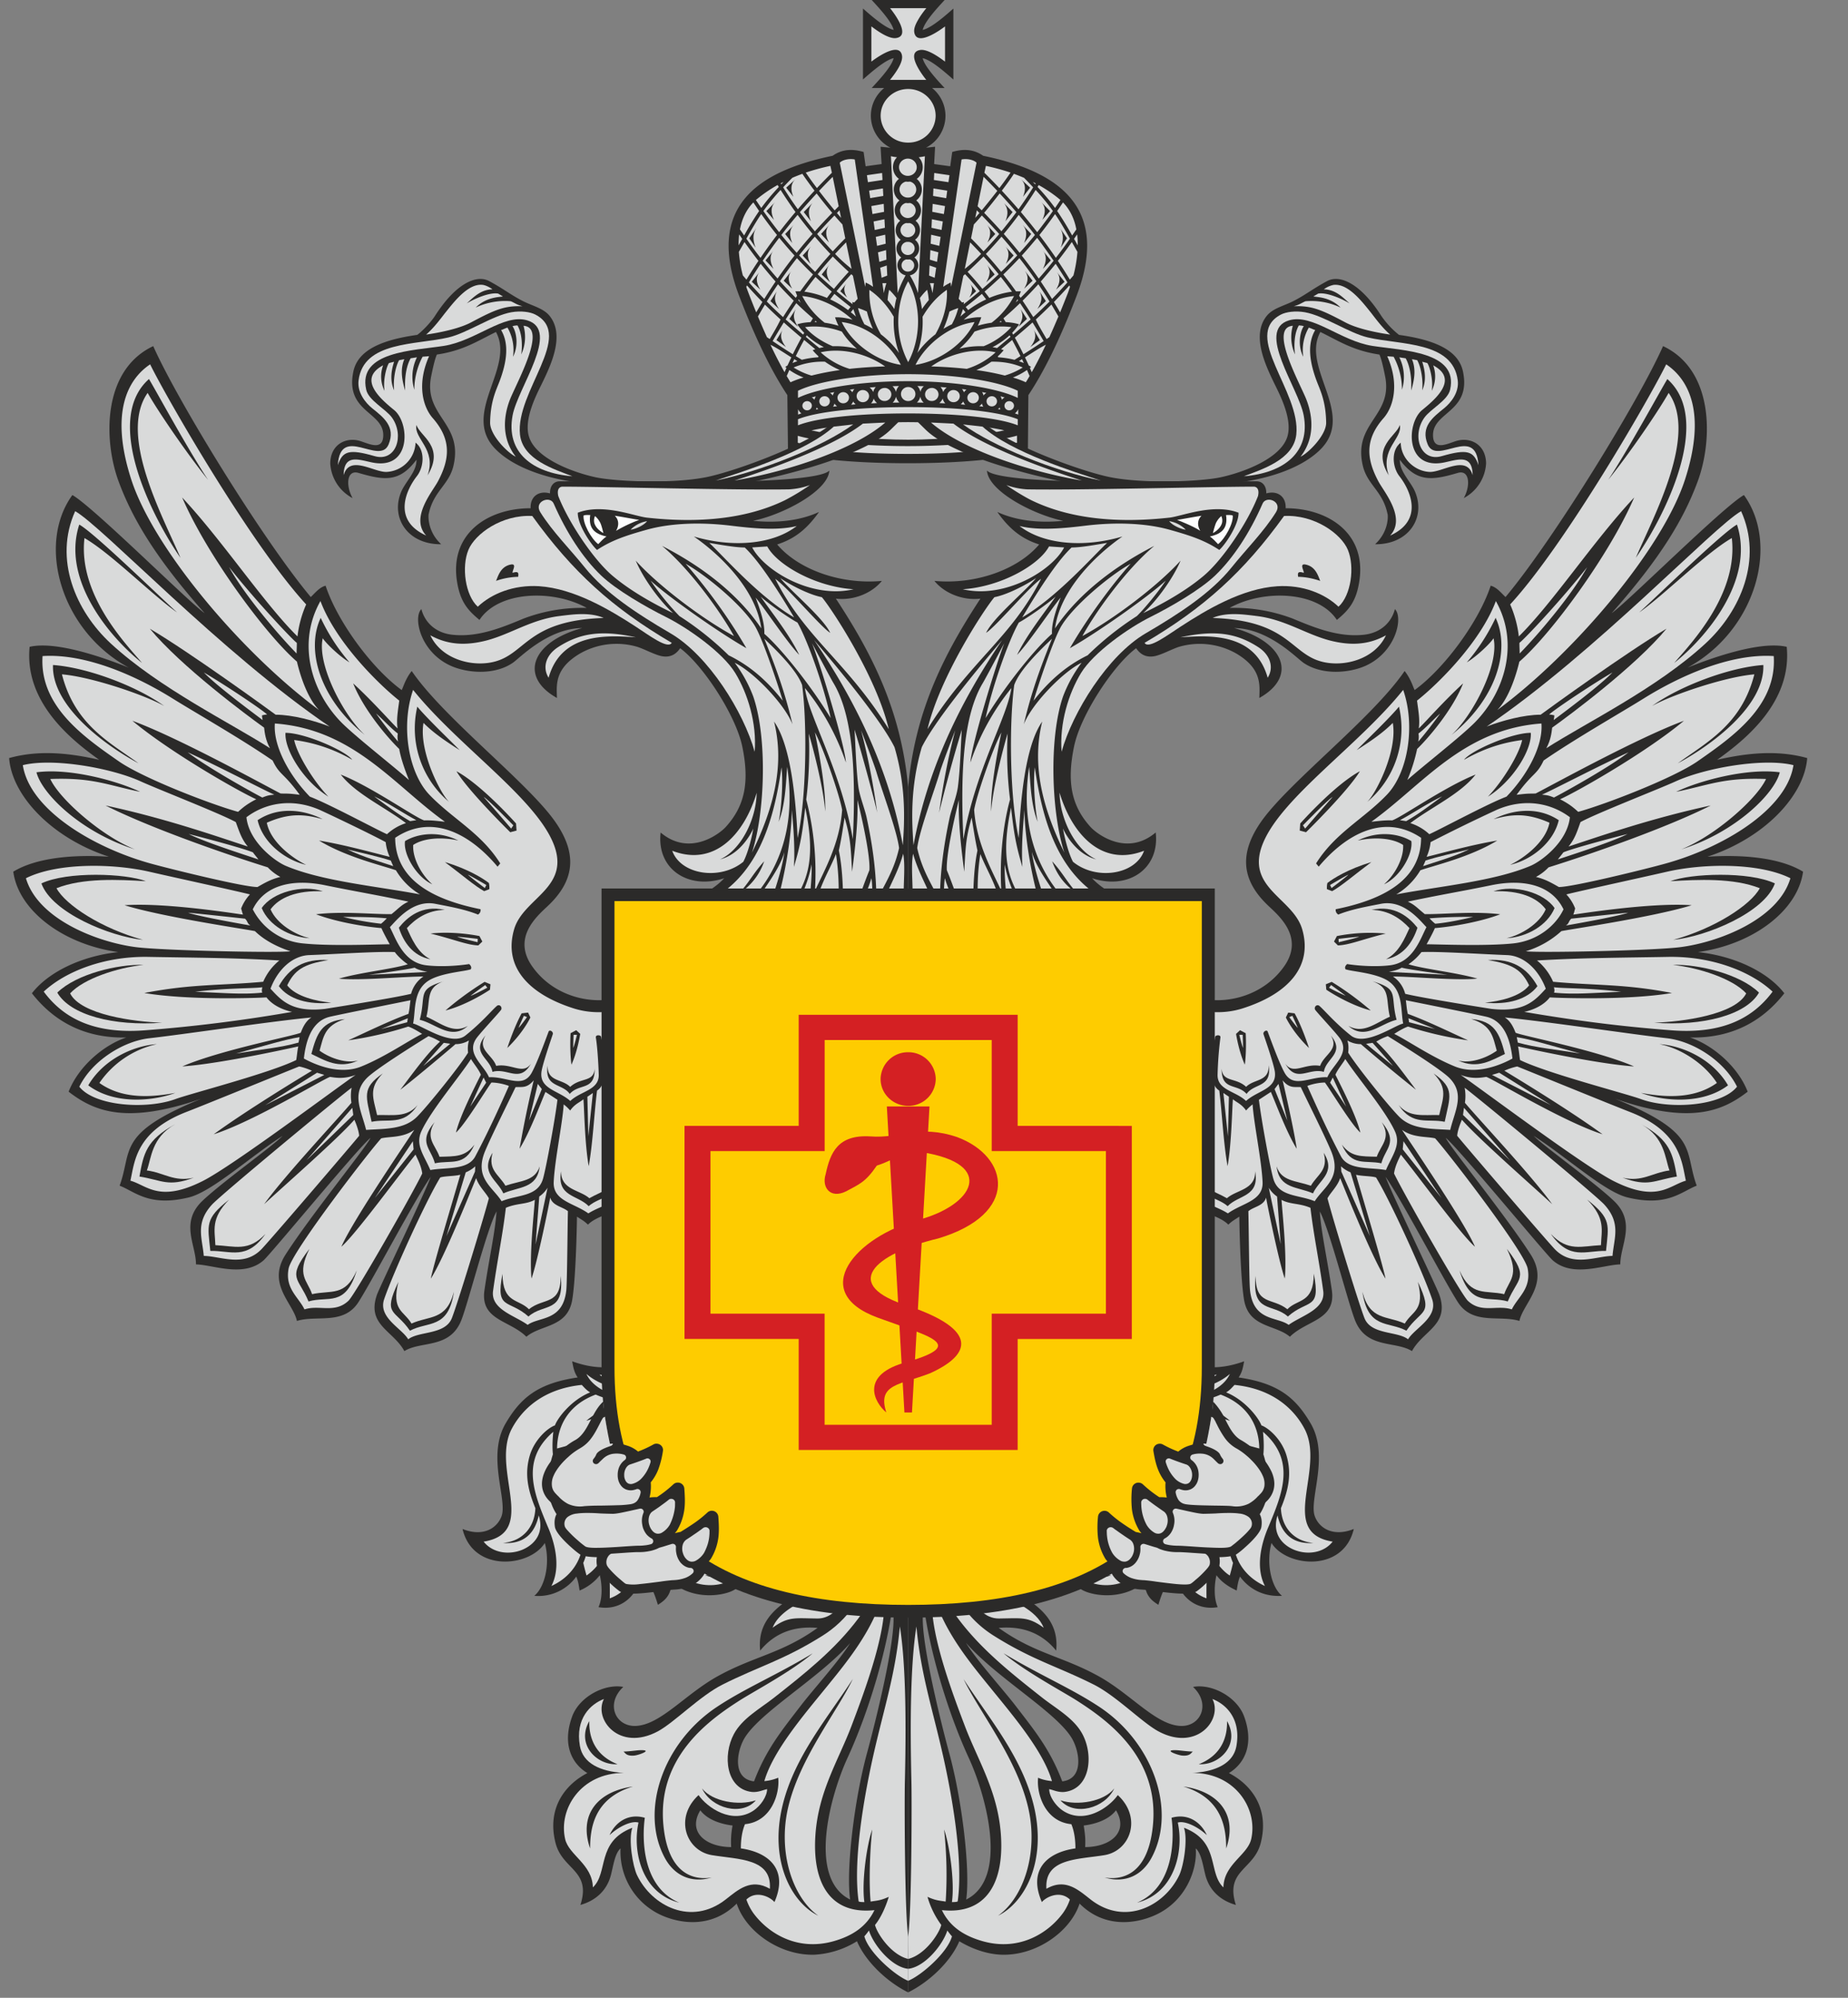 <svg width="37" height="40" fill="none" xmlns="http://www.w3.org/2000/svg"><rect width="100%" height="100%" fill="#808080" stroke="none"/><g clip-path="url(#Emblem_of_the_Federal_Service_for_the_Oversight_of_Consumer_Protection_and_Welfare 1__a)"><path fill-rule="evenodd" clip-rule="evenodd" d="M20.579 9.039c-.411.15-1.329.236-2.405.236-1.068 0-1.986-.086-2.397-.236l-.013-1.128c-.387-.583-.715-1.333-.965-1.987-.665-1.747.32-2.484 1.872-2.805.165-.116.363-.153.62-.076l.04.286.32-.044-.02-.347c.07.008.134.014.195.019a.723.723 0 0 1-.39-.639c0-.223.104-.423.267-.556h-.25c.122-.134.4-.424.439-.598-.179.039-.477.308-.614.427V.171c.137.119.436.388.614.428-.04-.174-.316-.465-.439-.599h1.46c-.123.135-.4.425-.439.599.18-.039.476-.307.614-.427v1.42c-.139-.12-.435-.39-.615-.427.04.173.316.463.439.597h-.25a.719.719 0 0 1 .268.557.723.723 0 0 1-.388.637c.057-.004.118-.011.18-.018l-.019.347.322.044.04-.286c.255-.077.454-.04.62.076 1.55.32 2.536 1.058 1.87 2.805-.249.654-.577 1.404-.965 1.987l-.01 1.129Z" fill="#2B2A29"/><path fill-rule="evenodd" clip-rule="evenodd" d="M18.182 8.804c-.714 0-1.448-.077-1.936-.186.473-.108 1.213-.166 1.936-.166.717 0 1.455.058 1.926.165-.487.11-1.219.186-1.926.187Z" fill="#D9DADA"/><path fill-rule="evenodd" clip-rule="evenodd" d="M15.973 8.864v-.138c.454.13 1.36.206 2.2.206.848 0 1.734-.079 2.189-.209v.142c-.421.142-1.129.223-2.18.223-1.06 0-1.79-.08-2.21-.224Zm4.413-.673v.11a1.706 1.706 0 0 0-.067-.025.187.187 0 0 0 .067-.085ZM18.67 5.87a1.415 1.415 0 0 0-.052-.2h.082l-.03.2Zm2.714-.012c-.043.109-.096.245-.159.397a9.946 9.946 0 0 0-.124-.208c.1-.103.203-.212.308-.33l.015.025-.04.116Zm.108-.343-.072.084a9.35 9.35 0 0 0-.24-.376 8.58 8.58 0 0 0 .28-.377l.112.197a2.678 2.678 0 0 1-.08.472Zm.086-.602-.074-.13.062-.09c.009.072.013.146.012.22Zm-.028-.32-.084.122a6.39 6.39 0 0 0-.3-.49c.04-.057.078-.114.117-.172.148.153.23.34.267.54Zm-.318-.589c-.036.054-.071.107-.108.16a4.27 4.27 0 0 0-.351-.421l.023-.038c.134.075.267.162.392.263l.044.036Zm-.497-.333-.01.02-.046-.049.056.03Zm-.232-.111c.067.068.128.132.183.191a7.724 7.724 0 0 1-.294.44c-.108-.126-.22-.25-.334-.373.1-.131.186-.251.242-.338.068.025.135.052.203.08Zm-.27-.104a7.22 7.22 0 0 1-.224.31 12.163 12.163 0 0 0-.3-.307l.03-.138c.16.034.325.078.494.135Zm-.539.084a18 18 0 0 1 .274.282c-.1.129-.209.266-.313.39l-.082-.082.12-.59Zm-.137.671.053.054-.084.098.031-.152Zm-.059.283a3.94 3.94 0 0 0 .16-.18c.123.126.238.25.348.372a7.382 7.382 0 0 1-.314.347 8.506 8.506 0 0 0-.25-.261l.056-.278Zm-.074.359c.077.078.15.154.22.231-.1.104-.207.208-.328.3l.108-.531Zm-.136.667.035-.03c.104.112.202.225.293.34-.104.088-.212.176-.322.262l.006-.043-.04.007a2.085 2.085 0 0 0-.066-.073l.094-.463Zm.042.732a1.66 1.66 0 0 0-.102.087c.019-.05.035-.102.053-.15l.05.063Zm.95 1.307c.1-.04.194-.09.282-.151l.052.121c-.025.044-.05.085-.076.125a1.772 1.772 0 0 0-.258-.095Zm.218-.29a1.339 1.339 0 0 0-.098-.037l.063-.04.035.077Zm.024-.113c.168-.108.304-.197.418-.254-.09.19-.185.38-.283.551l-.037-.087.024-.02-.046-.028a7.315 7.315 0 0 0-.076-.162Zm.488-.405-.055.038c-.076-.13-.153-.255-.216-.392.105-.097.208-.196.312-.3.047.079.094.158.14.24-.055.13-.116.27-.181.414Zm-1.758-3.558c.107-.022.244.006.3.065l-.508 2.484a2.328 2.328 0 0 0-.012-.085l-.057.03a.844.844 0 0 0-.09.056l.367-2.55Zm.763.68c.116.124.228.249.335.375a9.024 9.024 0 0 1-.3.383 14.065 14.065 0 0 0-.346-.37c.104-.122.212-.259.311-.388Zm.751.776c-.105-.136-.214-.27-.327-.404.11-.153.21-.301.296-.442.146.158.253.29.346.422a8.772 8.772 0 0 1-.315.424Zm-.352.412a9.668 9.668 0 0 0-.317-.377c.107-.129.207-.256.299-.382.113.134.221.268.325.403a8.18 8.18 0 0 1-.307.356Zm-.369.382a8.172 8.172 0 0 0-.306-.358 7.98 7.98 0 0 0 .313-.347c.111.126.215.25.315.376a9.297 9.297 0 0 1-.322.329Zm-.376.342a5.677 5.677 0 0 0-.296-.342c.11-.1.217-.205.319-.307.107.118.207.236.303.355-.107.1-.214.198-.326.294Zm1.471-.622a10.588 10.588 0 0 0-.33-.457c.107-.135.212-.274.314-.42.1.146.188.299.298.493a9.08 9.08 0 0 1-.282.384Zm-.343.415a8.746 8.746 0 0 0-.34-.46c.106-.116.207-.235.308-.357.115.152.225.306.33.46a7.54 7.54 0 0 1-.298.357Zm-.363.385-.03-.041.037-.089h-.099a7.923 7.923 0 0 0-.254-.337c.11-.106.217-.215.322-.328.12.152.232.306.34.463a8.371 8.371 0 0 1-.316.332Zm-.172-.123a1.76 1.76 0 0 0-.454.125 3.505 3.505 0 0 0-.096-.126c.111-.095.22-.194.326-.294.078.098.152.197.224.295Zm.073.22.035-.067.014.019-.05.047Zm-.591-.065a1.953 1.953 0 0 0-.359.214l-.05-.063c.11-.086.218-.173.324-.262l.085.11Zm.311.453-.044.001.028-.026.016.025Zm-.091.521a1.24 1.24 0 0 0-.092-.018 1.57 1.57 0 0 0 .342-.237l.018.031-.268.223Zm1.1-.983c-.074-.12-.15-.235-.226-.349.1-.115.2-.233.298-.356.081.123.16.247.236.373-.106.12-.208.229-.308.332Zm-.376.363c-.07-.11-.141-.22-.214-.328a8.18 8.18 0 0 0 .315-.33c.076.112.152.228.224.346-.107.109-.214.21-.325.312Zm-.403.351-.02-.036c.05-.053.097-.11.14-.17l-.062-.017c-.002 0-.078-.021-.206-.027l-.047-.076c.114-.099.225-.2.333-.304.073.107.143.216.213.326-.112.1-.228.2-.35.304Zm-.02.107c.06.111.117.219.167.323l-.12.075a1.737 1.737 0 0 0-.325-.051l-.01-.018c.043-.039.082-.08.119-.125l-.053-.02.222-.184Zm.408-.351c.076.122.15.246.223.373a13 13 0 0 1-.405.264 6.262 6.262 0 0 0-.172-.331c.124-.105.241-.205.354-.306Zm-2.061-1.14.132.045-.03.201-.112-.044.01-.202Zm.016-.308.16.044-.027.191-.143-.044.01-.19Zm.015-.308.19.043-.027.18-.172-.043.009-.18Zm.015-.31.219.044-.025.17-.202-.043.008-.17Zm.016-.308.247.044-.023.16-.232-.045.008-.16Zm.016-.309.275.045-.02.15-.263-.045.007-.15Zm.015-.309.305.044-.02.14-.292-.044.007-.14Zm-.277 4.384a.235.235 0 0 0-.061-.119l.13.004a.222.222 0 0 0-.069.115Zm.066.214-.136-.002a.229.229 0 0 0 .068-.12.23.23 0 0 0 .068.122Zm.39-.211a.233.233 0 0 0-.053-.102l.124.01a.224.224 0 0 0-.071.092Zm.042.226-.12-.006a.224.224 0 0 0 .068-.092.211.211 0 0 0 .052.098Zm.374-.221a.224.224 0 0 0-.04-.067l.09.012a.223.223 0 0 0-.05.055Zm.026.248-.091-.008a.207.207 0 0 0 .05-.058c.01.025.023.047.041.066Zm.366-.184a.19.19 0 0 0-.03-.07l.086.017a.196.196 0 0 0-.056.052Zm-.005.223-.081-.01a.208.208 0 0 0 .053-.053.197.197 0 0 0 .028.063Zm.371-.139a.182.182 0 0 0-.026-.07l.082.024a.183.183 0 0 0-.056.046Zm-.028.196-.049-.01a.221.221 0 0 0 .035-.032.153.153 0 0 0 .013.042Zm-1.375-.433c.075 0 .136.059.136.131a.134.134 0 0 1-.136.131.133.133 0 0 1-.134-.131c0-.072.06-.13.134-.13Zm.436.043c.07 0 .125.053.125.12a.123.123 0 0 1-.125.123.124.124 0 0 1-.125-.122c0-.068.056-.122.125-.122Zm.392.042c.064 0 .115.05.115.11a.113.113 0 0 1-.115.113.114.114 0 0 1-.115-.112c0-.061.052-.111.115-.111Zm.375.081c.057 0 .104.045.104.102a.103.103 0 0 1-.104.102.104.104 0 0 1-.106-.102c0-.057.048-.102.106-.102Zm.348.099c.052 0 .096.04.096.092a.094.094 0 0 1-.096.092.094.094 0 0 1-.095-.092c0-.051.042-.092.095-.092Z" fill="#D9DADA"/><path fill-rule="evenodd" clip-rule="evenodd" d="m20.104 4.07.17.176-.143.183c.062-.149.05-.26-.027-.36Zm.372.435.17.18-.143.182c.062-.148.062-.263-.027-.362Zm.404.516.159.193-.159.17c.076-.144.08-.273 0-.363Zm.284.431.15.19-.17.157c.085-.136.092-.252.02-.347Zm-.638-.022.148.191-.17.16c.086-.138.092-.255.021-.35Zm-.761-.125.15.19-.17.158c.084-.137.091-.253.02-.348Zm.367-.368.163.178-.158.17c.075-.142.073-.259-.005-.348Zm-.367-.432.162.18-.157.17c.074-.143.073-.26-.005-.35Zm.682-.911.178.164-.143.182c.062-.148.05-.264-.035-.346Zm.406.458.17.174-.153.175c.07-.146.064-.261-.017-.349Zm.37.515.14.204-.126.188c.061-.149.058-.288-.014-.392Zm-.408 1.27.125.192-.17.158c.085-.136.107-.224.045-.35Zm-.119.766.124.207-.19.137c.104-.126.124-.24.066-.344Zm-1.273-.923.12.15-.136.127c.067-.109.073-.203.016-.278Zm1.013.513.125.192-.17.159c.084-.137.106-.226.045-.35Z" fill="#2B2A29"/><path fill-rule="evenodd" clip-rule="evenodd" d="M20.477 7.358c-.11.069-.23.123-.36.161a5.13 5.13 0 0 0-.568-.109 1.52 1.52 0 0 0 .3-.168c.22-.005.438.032.628.116Zm-1.183-.955c.282-.257.648-.44 1.009-.476a1.6 1.6 0 0 1-.45.535 1.81 1.81 0 0 0-.276.06c.027-.054.05-.11.07-.17h-.063c-.003 0-.117.001-.29.05Zm-.731-.601c.017.066.027.136.033.207a1.793 1.793 0 0 0-.137.18 1.753 1.753 0 0 0-.042-.221c.045-.06.093-.116.146-.166Zm.623.366c-.028.11-.071.22-.128.325a1.765 1.765 0 0 0-.169.091c.05-.11.091-.228.12-.345.075-.036.136-.058.177-.071Zm.324.472c.24-.088.498-.124.737-.09a1.51 1.51 0 0 1-.553.382 1.77 1.77 0 0 0-.484.05c.116-.1.218-.214.3-.342Zm-1.039-.297c.125-.217.291-.407.487-.54.017.297-.071.613-.229.89-.14.108-.263.234-.362.374a1.879 1.879 0 0 0 .104-.724Zm1.463.711a1.497 1.497 0 0 1-.578.331 9.173 9.173 0 0 0-.71-.048c.357-.254.865-.381 1.288-.283Z" fill="#D9DADA"/><path fill-rule="evenodd" clip-rule="evenodd" d="M19.512 6.448c-.205.433-.7.785-1.182.857.212-.425.696-.794 1.183-.857Zm-3.533 1.744a.19.19 0 0 0 .067.084l-.067.025v-.11Zm1.717-2.322-.029-.2h.081a1.34 1.34 0 0 0-.052.2Zm-2.713-.012a2.865 2.865 0 0 1-.042-.116l.016-.026c.105.12.207.228.308.331a8.755 8.755 0 0 0-.124.208 14.842 14.842 0 0 1-.158-.397Zm-.11-.343a2.716 2.716 0 0 1-.08-.472l.113-.197c.092.13.184.256.279.377a10.6 10.6 0 0 0-.24.376l-.072-.084Zm-.085-.602a2 2 0 0 1 .011-.22l.062.09-.073.13Zm.027-.32c.038-.2.12-.387.268-.54l.116.172a6.064 6.064 0 0 0-.3.49l-.084-.122Zm.319-.589a2.88 2.88 0 0 1 .435-.3l.024.039c-.147.158-.256.29-.351.421-.037-.053-.072-.106-.108-.16Zm.496-.333.057-.029-.045.049-.011-.02Zm.233-.111a4.55 4.55 0 0 1 .202-.08c.057.087.144.207.243.338-.116.123-.227.247-.334.372-.11-.152-.208-.3-.294-.439a4.43 4.43 0 0 1 .183-.19Zm.27-.104c.168-.057.334-.101.493-.135l.03.138c-.103.102-.203.205-.3.307a6.132 6.132 0 0 1-.223-.31Zm.539.084.12.59-.081.083a11.826 11.826 0 0 1-.313-.391c.09-.094.18-.188.274-.281Zm.137.671.031.152-.084-.098.053-.054Zm.058.283.057.278a7.497 7.497 0 0 0-.25.261 7.648 7.648 0 0 1-.314-.347c.11-.123.224-.246.347-.371.056.065.11.126.16.179Zm.073.359.11.53a3.062 3.062 0 0 1-.33-.299 8.99 8.99 0 0 1 .22-.231Zm.137.667.095.463a2.067 2.067 0 0 0-.067.073l-.04-.007.006.043a14.59 14.59 0 0 1-.322-.261 5.96 5.96 0 0 1 .295-.341l.033.03Zm-.042.732.05-.063c.018.048.034.1.053.15a2.107 2.107 0 0 0-.103-.087Zm-.948 1.307a1.9 1.9 0 0 0-.26.095 5.614 5.614 0 0 1-.076-.125l.053-.121c.088.061.183.112.283.15Zm-.22-.29.036-.077.062.04a1.317 1.317 0 0 0-.098.037Zm-.023-.113-.077.162-.045.028.024.02-.038.087a8.378 8.378 0 0 1-.282-.55c.114.056.25.145.418.253Zm-.489-.405a16.142 16.142 0 0 1-.18-.415l.14-.238c.103.103.206.202.313.299-.065.137-.14.262-.217.392l-.056-.038Zm1.759-3.558.366 2.55c-.053-.038-.088-.056-.089-.057l-.057-.029a2.13 2.13 0 0 0-.012.085l-.509-2.484c.057-.06.194-.087.301-.065Zm-.764.68c.1.13.208.266.313.389-.123.125-.238.248-.348.37a8.756 8.756 0 0 1-.3-.384c.108-.126.22-.25.336-.375Zm-.75.776a8.837 8.837 0 0 1-.316-.424 4.31 4.31 0 0 1 .345-.422c.089.14.188.289.298.442-.114.134-.222.268-.327.404Zm.351.412a8.85 8.85 0 0 1-.307-.356c.104-.135.213-.27.325-.403.093.126.193.253.3.382a8.965 8.965 0 0 0-.318.377Zm.369.382a8.966 8.966 0 0 1-.321-.33c.1-.125.204-.25.315-.375.098.115.202.231.312.347-.108.12-.21.239-.306.358Zm.376.342a8.827 8.827 0 0 1-.325-.294c.095-.119.196-.237.303-.355.101.102.208.206.319.307a6.622 6.622 0 0 0-.297.342Zm-1.47-.622a9.002 9.002 0 0 1-.283-.384c.11-.194.199-.347.298-.494.103.147.208.286.316.42a9.742 9.742 0 0 0-.33.458Zm.343.415a7.868 7.868 0 0 1-.298-.357c.104-.154.215-.308.33-.46.1.122.203.241.307.356a9.07 9.07 0 0 0-.34.46Zm.363.385a8.909 8.909 0 0 1-.316-.332c.108-.157.22-.31.34-.463.104.113.211.222.322.328a8.867 8.867 0 0 0-.255.337h-.098l.035.089-.028.041Zm.172-.123c.072-.098.145-.197.224-.295.105.1.214.199.325.294a8.88 8.88 0 0 0-.096.126 1.755 1.755 0 0 0-.453-.125Zm-.074.22-.047-.048.013-.019a.52.52 0 0 0 .035.066Zm.592-.065.084-.111c.106.089.213.176.324.262l-.05.063a1.956 1.956 0 0 0-.359-.215Zm-.311.453.016-.025.028.026-.044-.001Zm.092.52c-.094-.077-.183-.15-.269-.223l.019-.031c.101.094.217.172.342.237a1.255 1.255 0 0 0-.092.018Zm-1.101-.982a9.219 9.219 0 0 1-.308-.332c.075-.126.154-.25.236-.373.098.123.196.24.298.356-.077.114-.153.23-.226.349Zm.376.363a8.334 8.334 0 0 1-.326-.312 9.8 9.8 0 0 1 .224-.346c.103.113.208.223.316.33-.073.108-.145.218-.214.328Zm.402.351a14.395 14.395 0 0 1-.35-.304c.069-.11.14-.219.213-.326.107.104.218.205.333.304l-.047.076c-.128.006-.204.027-.207.027l-.06.017c.041.06.088.117.14.17l-.022.036Zm.02.107.223.185-.053.02c.037.044.076.085.119.124l-.01.018a1.731 1.731 0 0 0-.325.05l-.121-.074a6.72 6.72 0 0 1 .167-.323Zm-.407-.351c.112.101.229.201.353.306-.063.113-.12.224-.173.331-.165-.105-.3-.193-.404-.264.074-.127.148-.251.224-.373Zm2.061-1.14.01.202-.113.044-.028-.201.131-.045Zm-.014-.308.008.191-.142.044-.028-.19.161-.045Zm-.017-.308.01.18-.173.043-.026-.18.19-.044Zm-.015-.31.009.171-.203.044-.024-.17.218-.045Zm-.015-.308.007.16-.232.044-.023-.16.248-.044Zm-.016-.309.008.15-.262.044-.022-.15.276-.044Zm-.016-.309.008.14-.292.044-.02-.14.304-.044Zm.277 4.384a.228.228 0 0 0-.069-.115l.13-.004a.232.232 0 0 0-.06.12Zm-.065.214a.23.23 0 0 0 .066-.122.24.24 0 0 0 .068.12l-.134.002Zm-.39-.211a.225.225 0 0 0-.072-.092l.124-.01a.226.226 0 0 0-.052.102Zm-.043.226a.212.212 0 0 0 .053-.098.219.219 0 0 0 .067.092l-.12.006Zm-.375-.221a.226.226 0 0 0-.049-.055l.09-.012a.243.243 0 0 0-.041.067Zm-.025.248a.219.219 0 0 0 .042-.066.21.21 0 0 0 .049.058l-.091.008Zm-.366-.184a.206.206 0 0 0-.056-.053l.086-.016a.23.23 0 0 0-.03.068Zm.005.223a.173.173 0 0 0 .028-.063c.014.02.032.039.053.053l-.081.01Zm-.371-.139a.18.18 0 0 0-.056-.046l.082-.023a.185.185 0 0 0-.026.069Zm.029.196a.23.23 0 0 0 .014-.042.2.2 0 0 0 .033.032l-.047.01Zm1.374-.433c.074 0 .135.059.135.131a.134.134 0 0 1-.135.131.133.133 0 0 1-.135-.131c0-.072.06-.13.135-.13Zm-.435.043c.068 0 .124.053.124.12a.123.123 0 0 1-.124.123.124.124 0 0 1-.125-.122c0-.068.055-.122.125-.122Zm-.393.042c.064 0 .115.05.115.11a.113.113 0 0 1-.115.113.113.113 0 0 1-.115-.112c0-.061.052-.111.115-.111Zm-.374.081c.058 0 .106.045.106.102a.104.104 0 0 1-.106.102.103.103 0 0 1-.105-.102c0-.057.047-.102.105-.102Zm-.349.099c.052 0 .095.04.095.092a.094.094 0 0 1-.095.092.094.094 0 0 1-.095-.092c0-.051.043-.092.095-.092Z" fill="#D9DADA"/><path fill-rule="evenodd" clip-rule="evenodd" d="M16.263 4.07c-.078.099-.09.21-.028.359l-.143-.183.17-.176Zm-.373.435c-.09.099-.089.214-.027.362l-.143-.181.17-.181Zm-.406.516c-.077.09-.073.219.002.362l-.159-.169.157-.193Zm-.282.431c-.072.095-.065.21.02.347l-.17-.157.15-.19Zm.639-.022c-.071.096-.064.213.02.35l-.17-.159.15-.19Zm.761-.125c-.072.095-.065.211.02.348l-.17-.157.15-.191Zm-.368-.368c-.078.09-.08.206-.005.349l-.158-.17.163-.18Zm.368-.432c-.078.09-.08.207-.005.35l-.158-.17.163-.18Zm-.682-.911c-.086.082-.097.198-.036.346l-.143-.182.179-.164Zm-.406.458c-.082.088-.087.203-.018.35l-.152-.176.17-.174Zm-.371.515c-.073.104-.075.243-.014.392l-.127-.188.14-.204Zm.409 1.27c-.062.126-.041.214.044.35l-.17-.158.126-.192Zm.118.766c-.058.103-.037.218.065.344l-.19-.137.126-.207Zm1.273-.923c-.057.074-.052.168.017.277l-.136-.126.119-.152Zm-1.012.513c-.062.125-.04.214.044.35l-.17-.158.126-.192Z" fill="#2B2A29"/><path fill-rule="evenodd" clip-rule="evenodd" d="M15.889 7.358a1.48 1.48 0 0 1 .628-.116c.092.066.193.122.298.168a5.217 5.217 0 0 0-.567.11 1.42 1.42 0 0 1-.359-.162Zm1.181-.955a1.16 1.16 0 0 0-.288-.05h-.063c.019.058.042.115.07.17a1.798 1.798 0 0 0-.277-.061 1.61 1.61 0 0 1-.45-.535c.36.036.728.22 1.008.476Zm.733-.601c.052.05.101.105.146.166a1.642 1.642 0 0 0-.042.22 1.837 1.837 0 0 0-.136-.179c.005-.071.016-.14.032-.207Zm-.623.366c.042.013.102.035.177.07.029.118.07.235.12.346a1.823 1.823 0 0 0-.17-.091 1.437 1.437 0 0 1-.128-.325Zm-.324.472c.081.128.184.243.3.343a1.771 1.771 0 0 0-.484-.051c-.215-.09-.41-.22-.553-.382.238-.034.497.002.737.09Zm1.039-.297a1.918 1.918 0 0 0 .104.724 1.713 1.713 0 0 0-.362-.373 1.662 1.662 0 0 1-.23-.89c.196.132.362.322.488.539Zm-1.463.711c.422-.098.931.029 1.289.283a9.16 9.16 0 0 0-.712.048 1.512 1.512 0 0 1-.577-.33Z" fill="#D9DADA"/><path fill-rule="evenodd" clip-rule="evenodd" d="M16.854 6.448c.486.063.97.432 1.182.857-.483-.072-.977-.424-1.183-.857Zm1.474 1.442c0 .078-.064.14-.145.14a.142.142 0 0 1-.144-.14c0-.077.064-.141.144-.141.08 0 .145.064.145.141Z" fill="#D9DADA"/><path fill-rule="evenodd" clip-rule="evenodd" d="M18.174 7.632c-.979 0-1.82.149-2.197.335v-.143c.378-.185 1.218-.33 2.205-.332.978.001 1.82.147 2.195.332v.143c-.376-.186-1.217-.335-2.203-.335Zm-.042-2.12a2.146 2.146 0 0 0-.159.356l-.135-2.74a.955.955 0 0 0 .121.02.287.287 0 0 0 .04.433.269.269 0 0 0 .01.432.253.253 0 0 0 .015.407.235.235 0 0 0 .01.38.22.22 0 0 0-.086.173.22.22 0 0 0 .097.182.201.201 0 0 0-.077.158c0 .098.07.179.164.2Zm.263-2.363c.045-.005.085-.013.123-.02l-.137 2.74a1.698 1.698 0 0 0-.163-.356.205.205 0 0 0 .168-.2.203.203 0 0 0-.078-.158.22.22 0 0 0 .012-.355.236.236 0 0 0 .01-.38.253.253 0 0 0 .014-.407.27.27 0 0 0 .01-.431.287.287 0 0 0 .041-.433Zm-.221 5.129c-.979 0-1.82.086-2.197.238v-.122c.378-.154 1.218-.242 2.205-.243.978 0 1.82.09 2.195.243v.122c-.376-.152-1.217-.238-2.203-.238Zm.207-1.845c0 .276-.064.571-.198.818a1.758 1.758 0 0 1-.198-.818c0-.27.063-.562.198-.8.135.238.198.53.198.8Zm-.008-6.02c-.037.067-.08.154-.068.233.048.3.533-.054.616-.117v.705c-.106-.08-.346-.256-.496-.233-.31.046.055.518.12.598h-.725c.083-.103.263-.336.24-.483-.047-.3-.532.055-.614.118V.528c.105.08.345.256.495.234.31-.046-.055-.518-.12-.598h.725c-.073.09-.132.174-.173.25Zm-.191 1.369c.305 0 .551.24.551.537a.543.543 0 0 1-.55.536.544.544 0 0 1-.551-.536c0-.296.246-.537.55-.537Z" fill="#D9DADA"/><path fill-rule="evenodd" clip-rule="evenodd" d="M18.155 4.844h.045c.065.01.113.064.113.13a.135.135 0 0 1-.136.132.134.134 0 0 1-.135-.132c0-.066.048-.12.112-.13Zm.054.349a.124.124 0 0 1 .095.12.126.126 0 0 1-.127.125.126.126 0 0 1-.127-.124c0-.059.04-.107.096-.12a.257.257 0 0 0 .063 0Zm-.066-.727.034.002.034-.002a.146.146 0 0 1 .114.14c0 .08-.066.144-.148.144a.145.145 0 0 1-.148-.143c0-.068.05-.126.114-.141Zm-.006-.402a.248.248 0 0 0 .08 0 .153.153 0 0 1 .117.148c0 .084-.07.153-.157.153a.155.155 0 0 1-.157-.153c0-.071.05-.13.117-.148Zm.04-.108a.164.164 0 0 1-.167-.162c0-.077.054-.14.127-.158a.287.287 0 0 0 .081 0 .164.164 0 0 1 .127.158.164.164 0 0 1-.152.162h-.016Zm0-.78c.098 0 .178.076.178.172 0 .096-.08.173-.178.173A.175.175 0 0 1 18 3.348c0-.095.08-.172.177-.172Z" fill="#D9DADA"/><path fill-rule="evenodd" clip-rule="evenodd" d="M18.182 39.892c.436-.216.856-.624 1.025-1.024.231.139.539.262.858.27.686.016 1.366-.461 1.55-1.024.495.497 1.123.409 1.522.227.602-.276.838-.9.804-1.332.114.102.143.343.194.539.08.3.297.505.609.593-.223-.696.36-.7.498-1.24.174-.68-.173-1.16-.637-1.4.337-.205.498-.602.305-1.132-.142-.392-.645-.663-1.023-.593.364.343.151.798-.25.781-.497-.02-.99-.635-1.642-.996-.723-.4-1.282-.453-1.999-.967.492-.043.872.115 1.15.455.078-.737-.564-1.007-.998-1.293-.862-.57.08-1.935.747-2.102.933-.233 1.552.329 1.468 1.007-.096.773-.868.567-1.19.421-.003.42.38.709.554.781.254.106.798.152 1.19-.188.013.223.084.34.276.457.09-.303.147-.385.313-.64.112.536.486.754.875.687-.095-.209-.057-.514-.025-.639.09.12.212.218.405.306.016-.099.027-.187.066-.279.19.259.485.408.84.385-.217-.181-.32-.655-.21-1.058.3.483 1.44.598 1.648-.28-.429.17-.702-.03-.782-.26-.118-.335.303-1.203-.084-1.858-.296-.503-.637-.8-1.44-.916.066-.098.085-.18.11-.324-.733.27-1.378.08-1.66-.512.147.071.366.099.56.095-.645-.526-.612-1.973-.145-2.735.057-.03.093-.069.144-.095.15.294.571.294.785.511.084-.08.129-.099.22-.16 0 0 .015 1.188.095 1.665.094.56.632.494.918.74.332-.333.925-.33.84-.928-.092-.63-.218-1.184-.241-1.581.193.36.544 1.753.7 2.166.225.593.811.42 1.145.63.223-.413.761-.524.547-1.13-.059-.167-.951-2.02-1.076-2.359.314.442 1.16 2.06 1.447 2.508.299.466.838.254 1.233.377.075-.358.606-.736.227-1.328-.502-.785-1.621-2.156-1.701-2.337.244.195 2 2.329 2.143 2.453.403.35 1.008.087 1.351.08-.001-.397.332-.843-.14-1.283-.419-.393-1.379-1.072-1.594-1.29.653.418 1.413 1.119 1.878 1.232.797.194 1.076-.116 1.386-.235-.26-.711.07-1.046-1.633-1.74 1.489.514 2.134.26 2.653-.142-.203-.523-.723-.944-1.154-1.085.902.02 1.496-.382 1.888-.885-.327-.425-.99-.746-1.73-.825 1.116-.156 2.001-.838 2.105-1.61-.46-.28-1.196-.346-1.914-.3 1.146-.375 1.942-1.226 1.997-1.975-.625-.174-1.254-.09-1.803.035.582-.414 1.5-1.164 1.393-2.262-.547-.127-1.546.24-1.985.416 1.362-.74 1.847-2.465 1.128-3.455-.417.235-2.34 2.153-2.648 2.365.98-1.105 1.447-1.89 1.723-2.64.301-.814.333-2.223-.694-2.707-.482 1.09-2.192 3.875-3.154 5.024-.088-.082-.175-.196-.297-.227-.234.713-.92 1.65-1.523 2.09-.031-.062-.079-.23-.2-.382-.646.948-2.33 2.236-2.877 3.022-.412.595-.43 1.142.163 1.693.236.22.697.639.3 1.201-.636.902-2.05.868-2.46.093.775-.086 1.086-.902.794-1.526l-.386-.03c-.27.238-.668.315-1.072.154-.33-.132-.582-.305-.72-.458.724.24 1.359-.187 1.274-.916-.586.495-1.187.02-1.302-.107-.383-.42-.482-.896-.332-1.617.13-.63.79-1.63 1.242-1.965.05.072.153.198.364.16.14-.025.356-.145.498-.189a1.48 1.48 0 0 1 1.15.139c.507.303.462.627.455.886.775-.435.494-1.127-.505-1.4.694.008 1.253.605 1.392.698.379.256.927.2 1.246.055.609-.28.75-.971.581-1.132-.063.25-.268.471-.61.512-.531.062-1.037-.158-1.44-.324a3.293 3.293 0 0 0-1.26-.212c.686-.38 1.769-.337 2.148.24.224-.184.376-.35.442-.728.18-.991-.603-1.508-1.467-1.508.01-.238-.165-.359-.388-.297.004-.136-.066-.242-.193-.242h-3.407c-.672 0-1.852-.053-1.992-.216.024.412.933.886 1.527 1.007-.487.048-.942-.003-1.32-.177.205.29.443.526.838.65-.416.493-1.255.808-2.097.73.2.25.574.397.92.355-.684 1.045-1.305 2.198-1.447 3.782v24.124Zm.322-7.696c.1.78.434 2.007.896 3.009.331.72.81 2.398-.055 2.828.084-.6-.084-2-.34-2.932-.144-.53-.656-2.537-.501-2.905Zm3.84 4.05c.258.427-.099.734-.617.737.007-.18 0-.233-.029-.432.207-.025.494-.104.646-.305Zm-3.003-3.352c.614.703 1.833 1.4 2.129 1.927.146.262.233.794-.202.846-.244-.642-.55-1.014-.937-1.517-.255-.332-.77-.898-.99-1.256Z" fill="#2B2A29"/><path fill-rule="evenodd" clip-rule="evenodd" d="M18.183 39.892c-.435-.216-.855-.624-1.025-1.024a1.803 1.803 0 0 1-.858.27c-.686.016-1.366-.461-1.55-1.024-.495.497-1.123.409-1.521.227a1.398 1.398 0 0 1-.805-1.332c-.114.102-.143.343-.194.539-.08.3-.297.505-.609.593.223-.696-.36-.7-.498-1.24-.174-.68.174-1.16.637-1.4-.337-.205-.498-.602-.305-1.132.142-.392.645-.663 1.024-.593-.365.343-.152.798.25.781.496-.02.989-.635 1.642-.996.723-.4 1.282-.453 1.998-.967-.492-.043-.871.115-1.149.455-.078-.737.564-1.007.997-1.293.862-.57-.08-1.935-.748-2.102-.932-.233-1.55.329-1.466 1.007.095.773.868.567 1.19.42.003.42-.381.71-.554.782-.255.106-.798.152-1.19-.188-.014.223-.085.34-.277.457-.091-.303-.147-.385-.312-.64-.113.535-.486.754-.877.687.097-.209.059-.514.026-.639a.999.999 0 0 1-.405.306c-.015-.099-.026-.187-.066-.279a.935.935 0 0 1-.84.385c.217-.181.32-.655.21-1.058-.3.483-1.439.598-1.647-.28.428.17.701-.03.782-.26.118-.335-.304-1.203.083-1.858.296-.503.638-.8 1.44-.916-.065-.098-.085-.18-.11-.324.733.27 1.378.08 1.66-.512-.146.071-.365.099-.56.095.645-.526.612-1.973.145-2.735-.057-.03-.092-.069-.144-.095-.15.294-.57.294-.785.511-.083-.08-.129-.099-.22-.16 0 0-.015 1.188-.095 1.665-.093.56-.631.494-.918.74-.332-.333-.925-.33-.84-.928.092-.63.218-1.184.242-1.581-.194.36-.545 1.753-.7 2.166-.226.593-.812.42-1.145.63-.224-.413-.762-.524-.548-1.13.06-.167.952-2.02 1.076-2.359-.314.442-1.161 2.06-1.447 2.508-.298.466-.838.254-1.232.377-.075-.358-.607-.736-.228-1.328.503-.785 1.621-2.156 1.701-2.337-.244.195-1.999 2.329-2.142 2.453-.404.35-1.009.087-1.352.08.001-.397-.332-.843.14-1.283.42-.393 1.38-1.072 1.594-1.29-.652.419-1.414 1.119-1.878 1.232-.797.194-1.075-.116-1.385-.235.26-.711-.07-1.046 1.633-1.74-1.49.514-2.134.26-2.654-.142.204-.523.723-.944 1.155-1.085-.903.02-1.497-.382-1.89-.885.328-.425.99-.746 1.73-.825-1.115-.156-2-.838-2.103-1.61.46-.28 1.195-.346 1.914-.3-1.147-.375-1.943-1.226-1.997-1.975.624-.174 1.254-.09 1.803.035-.582-.414-1.5-1.164-1.393-2.262.547-.127 1.545.24 1.984.416-1.362-.74-1.846-2.465-1.128-3.455.417.235 2.34 2.153 2.648 2.365-.98-1.105-1.446-1.89-1.723-2.64-.3-.814-.332-2.223.694-2.707.482 1.09 2.193 3.875 3.154 5.024.087-.082.175-.196.297-.227.235.713.92 1.65 1.524 2.09.031-.062.078-.23.2-.382.646.948 2.33 2.236 2.876 3.022.413.595.43 1.142-.162 1.693-.236.22-.697.639-.3 1.201.635.902 2.048.868 2.459.093-.767-.086-1.08-.886-.803-1.508l.429-.02c.268.216.65.28 1.038.126.33-.132.582-.305.72-.458-.723.24-1.358-.187-1.273-.915.585.494 1.186.018 1.301-.108.383-.42.483-.896.333-1.617-.132-.63-.79-1.63-1.243-1.965-.05.072-.153.198-.363.16-.14-.025-.356-.145-.499-.189a1.474 1.474 0 0 0-1.15.139c-.507.303-.462.627-.455.886-.775-.435-.494-1.127.505-1.4-.693.008-1.253.605-1.392.698-.378.256-.927.2-1.245.055-.61-.28-.75-.971-.582-1.132.063.25.268.471.61.512.531.062 1.037-.158 1.439-.324a3.298 3.298 0 0 1 1.261-.212c-.686-.38-1.768-.337-2.147.24-.224-.184-.375-.35-.443-.728-.18-.991.603-1.508 1.467-1.508-.01-.238.165-.359.388-.297-.004-.136.066-.242.193-.242h3.407c.672 0 1.853-.053 1.993-.216-.025.412-.934.886-1.528 1.007.487.048.943-.003 1.321-.177-.206.29-.444.526-.838.65.416.493 1.255.808 2.096.73-.2.25-.574.397-.92.355.684 1.045 1.305 2.198 1.447 3.782v24.124Zm-.321-7.696c-.1.78-.435 2.007-.897 3.009-.33.72-.81 2.398.056 2.828-.085-.6.084-2 .338-2.932.145-.53.658-2.537.503-2.905Zm-3.84 4.05c-.26.427.098.734.617.737a1.741 1.741 0 0 1 .028-.432c-.207-.025-.493-.103-.646-.305Zm3.003-3.352c-.615.703-1.834 1.4-2.13 1.927-.146.262-.233.794.202.846.244-.642.551-1.014.937-1.517.255-.332.77-.898.99-1.256Z" fill="#2B2A29"/><path fill-rule="evenodd" clip-rule="evenodd" d="M18.182 39.42v.24c.257-.1.791-.564.878-.89a1.437 1.437 0 0 1-.093-.117c-.09.289-.454.733-.785.767Z" fill="#D9DADA"/><path fill-rule="evenodd" clip-rule="evenodd" d="M18.183 39.42v.24c-.256-.1-.79-.564-.877-.89.04-.044.092-.117.092-.117.09.289.454.733.785.767Zm-.002-.638.002.44c.336-.081.618-.501.663-.68a1.765 1.765 0 0 1-.276-.563c.173.077.227.072.364.095a8.37 8.37 0 0 0-.032-1.442c.104.28.216 1.038.157 1.452 0 0 .112.002.116-.017.11-.782-.091-2.01-.293-2.91-.218-.968-.446-1.633-.534-2.592-.128.81-.124 2.06-.1 3.105.009.32.007 2.598-.067 3.112Z" fill="#D9DADA"/><path fill-rule="evenodd" clip-rule="evenodd" d="m18.184 38.782-.002.44c-.336-.081-.618-.501-.663-.68.132-.162.223-.392.276-.563-.173.077-.227.072-.364.095-.033-.338-.02-.98.033-1.442-.105.28-.216 1.038-.158 1.452 0 0-.112.002-.115-.017-.112-.782.09-2.01.292-2.91.218-.968.446-1.633.534-2.592.128.81.124 2.06.1 3.105-.009.32-.006 2.598.067 3.112Zm.494-6.904c-.12.65.354 1.928.64 2.68.257.68.654 1.296.72 2.155.074.966-.277 1.628-1.18 1.532.156.327.437.515.82.623.732.206 1.313-.165 1.605-.565a1.01 1.01 0 0 0 .138-.27c-.19-.184-.462-.063-.561.05-.273-.624.078-.989.672-1.074 0-.17-.023-.344-.082-.485-.53-.05-.701-.616-.665-.93.09.042.195.06.277.068-.175-.606-.784-1.316-1.246-1.886-.39-.481-.944-1.143-1.138-1.898Z" fill="#D9DADA"/><path fill-rule="evenodd" clip-rule="evenodd" d="M17.687 31.878c.121.65-.354 1.928-.639 2.68-.258.68-.654 1.296-.72 2.155-.074.966.277 1.628 1.18 1.532-.157.327-.438.515-.82.623-.733.206-1.313-.165-1.606-.565a1.076 1.076 0 0 1-.138-.27c.19-.184.463-.063.562.05.273-.624-.079-.989-.673-1.074 0-.17.023-.344.083-.485.53-.05.7-.616.665-.93a.914.914 0 0 1-.278.068c.175-.606.784-1.316 1.247-1.886.39-.481.943-1.143 1.137-1.898Zm1.279-.658c-.248.462-.027.86.213 1.182.469.63 1.083 1.112 1.689 1.59.277.218.634.411.803.727.229.425.16 1.1-.36 1.16-.128.013-.242-.048-.304-.056 0 .145.128.334.276.432.426.28.919-.059 1.097-.313.493.454.25 1.116-.266 1.202-.536.089-1.204.061-1.163.674.38-.219.636.02.886.215.686.535 1.475.132 1.772-.485.088-.182.177-.717.096-.952.727.279.475.898.79 1.194.008-.462.483-.647.556-.967.138-.602-.315-1.325-1.174-1.325.474-.027.817-.195.878-.538.098-.553-.215-.841-.48-.942.21.407-.31 1.061-1.082.647-.325-.175-.84-.707-1.294-.936-.729-.366-1.226-.49-2-.977-.479-.3-.907-.822-.933-1.532Z" fill="#D9DADA"/><path fill-rule="evenodd" clip-rule="evenodd" d="M17.4 31.22c.247.462.027.859-.213 1.182-.47.63-1.083 1.112-1.69 1.59-.277.218-.634.411-.803.727-.229.425-.16 1.1.36 1.16.13.013.243-.048.305-.056-.002.145-.129.334-.277.432-.426.28-.918-.059-1.096-.313-.493.454-.25 1.116.266 1.202.536.089 1.203.061 1.162.674-.38-.219-.636.02-.886.215-.686.535-1.474.132-1.772-.485-.088-.182-.177-.717-.096-.952-.726.279-.474.898-.79 1.194-.008-.462-.482-.647-.555-.968-.138-.6.315-1.324 1.174-1.324-.475-.027-.818-.195-.878-.538-.098-.553.214-.841.48-.942-.211.407.308 1.061 1.081.647.326-.175.84-.707 1.294-.936.73-.366 1.227-.49 2-.977.48-.3.907-.822.934-1.532Zm2.306-.542c-.59.82-.249 1.733.294 1.728.438-.003.579-.048.896.185-.144-.37-.663-.544-.829-.664-.32-.232-.503-.477-.361-1.249Z" fill="#D9DADA"/><path fill-rule="evenodd" clip-rule="evenodd" d="M16.66 30.678c.59.82.248 1.733-.295 1.728-.437-.003-.578-.048-.896.185.145-.37.664-.544.83-.664.319-.232.503-.477.36-1.249Zm7.898-.869c.043.26.038.455-.026.686a1.455 1.455 0 0 0-.29-.275c.074.268.076.717.08 1.002.041.08.177.25.3.323 0 0 .038-.128.065-.253a.937.937 0 0 1 .116-.969c-.008-.082-.206-.433-.245-.514Zm-12.75 0c-.043.26-.038.455.026.686.072-.1.19-.202.289-.275-.074.268-.075.717-.08 1.002a.997.997 0 0 1-.3.323s-.037-.128-.065-.253a.938.938 0 0 0-.116-.969c.008-.082.206-.433.246-.514Zm11.869.094a.763.763 0 0 0-.278-.084c.15.245.238.473.265.725.071.65-.137 1.219.492 1.459 0 0-.004-.33.007-.382.116-.567.052-1.11-.007-1.448a2.088 2.088 0 0 0-.298-.197c.118.274.176.67.102.981-.075-.404-.064-.696-.284-1.054Zm-10.988 0a.764.764 0 0 1 .278-.084 1.69 1.69 0 0 0-.266.725c-.07.65.137 1.219-.492 1.459 0 0 .004-.33-.006-.381-.117-.569-.053-1.111.006-1.449a2.11 2.11 0 0 1 .298-.197c-.117.274-.176.67-.101.981.075-.404.064-.696.283-1.054Z" fill="#D9DADA"/><path fill-rule="evenodd" clip-rule="evenodd" d="M22.716 29.45c.41.37.57.865.5 1.393-.05.39-.276.505-.095 1.009.022-.27.38-.463.433-.85.1-.733-.337-1.349-.838-1.552Zm-9.066 0c-.41.37-.571.865-.502 1.393.05.39.278.504.096 1.009-.021-.27-.379-.463-.432-.85-.1-.733.336-1.35.838-1.552Z" fill="#D9DADA"/><path fill-rule="evenodd" clip-rule="evenodd" d="M21.975 29.223c-.303-.03-.76.026-1.03.226.954-.135 1.53.294 1.623.95.07.506-.218 1.073-.91.973.06.088.28.199.594.168-.333.12-.612-.024-.81-.187.198.445 1.018.559 1.42.052.637-.804.036-2.093-.887-2.182Zm-7.585 0c.303-.03.76.026 1.03.226-.954-.135-1.529.294-1.622.95-.072.506.217 1.073.909.973-.06.088-.28.199-.595.168.335.12.614-.024.812-.187-.198.445-1.018.559-1.42.052-.638-.804-.037-2.093.886-2.182Zm8.915-.346c.094.1.506.422.69.688-.293-.125-.637-.414-.98-.52.056.08.438.63.483.663.409.132.724.309.974.542 0-.955-.427-1.288-1.167-1.373Zm-10.245 0c-.094.1-.505.422-.69.688.294-.125.638-.414.981-.52-.057.08-.439.63-.484.663-.408.132-.723.309-.974.542 0-.955.428-1.288 1.167-1.373Zm11.405-.003-.31-.093.521.354-.21-.261Zm-12.565 0 .31-.093-.52.354.21-.261Z" fill="#D9DADA"/><path fill-rule="evenodd" clip-rule="evenodd" d="M25.164 29.086c-.166-.031-.6-.165-.562-.176.076.07.247.322.314.602-.133-.224-.487-.49-.628-.57-.108.022-.25-.008-.314.024a3.01 3.01 0 0 1 .99 1.503c.439-.442.39-.94.2-1.383Zm-13.962 0c.165-.031.599-.165.562-.176-.076.07-.248.322-.314.602.132-.224.487-.49.628-.57.107.022.248-.008.313.024a3.01 3.01 0 0 0-.99 1.503c-.438-.442-.39-.94-.2-1.383Z" fill="#D9DADA"/><path fill-rule="evenodd" clip-rule="evenodd" d="M25.288 28.668c-.002.004.028.242.007.45.133.427.224 1.054-.357 1.506-.032-.07-.046-.12-.083-.216-.141.154-.182.448-.134.642.08.329.308.57.605.705-.254-.49.05-1.133.082-1.212.268-.645.54-1.304-.12-1.875Zm-14.21 0c0 .004-.03.242-.008.45-.133.427-.223 1.054.357 1.506.033-.07.046-.12.084-.216.14.154.18.448.134.641-.08.33-.309.571-.605.706.253-.49-.05-1.133-.083-1.212-.267-.645-.54-1.304.12-1.875Zm12.062.177c-.15-.046-.306-.11-.515-.18.105.088.227.207.28.24.206.08.552.253.704.346-.021-.017-.375-.33-.47-.406Zm-9.914 0c.149-.046.306-.11.514-.18-.104.088-.227.207-.28.24-.206.08-.552.253-.704.346.021-.017.375-.33.47-.406Zm8.838-.502a1.36 1.36 0 0 1-.47.207c.191.063.585.198.788.391-.14-.044-.784-.192-1.1-.202-.077.163-.318.527-.359.592.704-.39 1.67-.27 2.427.39-.228-.533-1.113-1.326-1.286-1.378Zm-7.763 0c.1.077.312.175.47.208-.191.062-.584.197-.788.39.141-.044.784-.192 1.1-.202.077.163.318.527.36.592-.704-.39-1.67-.27-2.427.39.227-.533 1.112-1.326 1.285-1.378Z" fill="#D9DADA"/><path fill-rule="evenodd" clip-rule="evenodd" d="M24.438 27.923c-.209.092-.387.123-.657.136.328.101.564.147.846.389-.4-.133-.752-.143-1.079-.19.149.081.352.25.439.343.417.196.855.3 1.226.401-.008-.49-.26-.887-.776-1.08Zm-12.51 0c.208.092.386.123.657.136-.329.101-.565.147-.846.389.4-.133.751-.143 1.078-.19a2.16 2.16 0 0 0-.438.343c-.417.196-.855.3-1.226.401.008-.49.258-.887.775-1.08Z" fill="#D9DADA"/><path fill-rule="evenodd" clip-rule="evenodd" d="M24.717 27.729c-.055.058-.092.104-.167.15.377.151.655.516.705.66.157.057.413.295.503.604.104.352.047.67-.112 1.054.014.365.24.659.648.697-.408.027-.634-.182-.715-.552-.108.331.06.574.328.687.267.11.595.067.775-.162-1.116-.181-.126-1.457-.569-2.27-.207-.384-.628-.79-1.396-.868Zm-13.069 0c.055.058.093.104.167.15-.377.151-.654.516-.704.66-.157.057-.413.295-.504.604-.103.352-.047.67.112 1.054-.013.365-.24.659-.648.697.409.027.635-.182.715-.552.108.331-.059.573-.327.687-.267.11-.595.067-.776-.162 1.117-.181.127-1.457.569-2.27.207-.384.628-.79 1.396-.868Zm10.881-.035c-.027.065-.061.135-.098.228.212.14.53.34.758.526-.29-.084-.624-.265-.884-.333a.801.801 0 0 1-.177.18c.776.539 1.598.558 1.974.582-.34-.508-1.193-.987-1.573-1.183Zm-8.693 0c.028.065.062.135.099.228-.212.14-.531.34-.759.526.29-.084.624-.265.884-.333a.802.802 0 0 0 .178.18c-.777.539-1.598.558-1.975.582.34-.508 1.194-.987 1.573-1.183Zm8.806-1.524v.398c.08.286.349.589.496.715-.205-.082-.434-.349-.496-.475.002.41-.023.587-.082.782.071.07.284.192.446.257.75.302 1.448.045 1.618-.338-.264.234-.932.51-1.54.125.47.205.98.12 1.278-.11-.417.046-1.115-.125-1.313-.89-.124-.104-.343-.316-.407-.463Zm-8.918 0v.398c-.08.286-.35.589-.497.715.205-.082.435-.349.497-.475-.002.41.022.587.081.782-.07.07-.284.191-.446.257-.749.302-1.448.045-1.618-.338.265.234.932.51 1.541.125-.472.205-.98.12-1.28-.11.418.046 1.116-.125 1.315-.89.124-.104.343-.316.407-.463Zm11.934-2.147c.018.28.11 1.086.066 1.576-.108-.29-.354-1.487-.375-1.621-.049.168-.244.18-.355.273.009.258.015 1.42.034 1.586.068.623.546.523.773.69.258-.188.744-.309.692-.682-.085-.617-.192-1.116-.256-1.662-.223-.096-.405-.064-.58-.16Zm-14.95 0c-.018.28-.11 1.086-.067 1.576.108-.29.354-1.487.375-1.621.05.168.244.18.355.273-.008.258-.015 1.42-.033 1.586-.069.623-.546.523-.773.69-.258-.188-.745-.309-.693-.682.086-.617.192-1.116.256-1.662.223-.096.405-.064.58-.16Zm16.442-.502c.124.436.543 1.821.59 2.08-.257-.403-.743-1.607-.907-2.013-.058.17-.19.284-.255.405.165.612.653 2.187.744 2.406.137.33.659.25.87.417.13-.223.607-.434.482-.802-.18-.533-.842-1.98-1.123-2.438-.08-.03-.28-.024-.402-.055Zm-17.934 0c-.125.436-.543 1.821-.59 2.08.256-.403.742-1.607.907-2.013.057.17.19.285.255.405-.166.612-.653 2.187-.744 2.406-.138.33-.66.25-.871.417-.13-.223-.606-.434-.482-.802.182-.533.842-1.98 1.123-2.438.08-.03.28-.024.402-.055Zm19.517-.729c-.166-.04-.441-.008-.662-.17.04.073 1.23 1.804 1.46 2.34-.286-.245-1.188-1.485-1.484-1.844-.05.106-.116.232-.136.378.187.39 1.341 2.42 1.478 2.549.274.258.582.075.88.172.121-.25.396-.417.317-.82-.065-.339-1.624-2.357-1.853-2.605Zm-21.1 0c.165-.04.441-.008.661-.17-.039.073-1.23 1.804-1.459 2.34.285-.245 1.188-1.485 1.484-1.844.05.106.116.232.135.378-.187.39-1.341 2.42-1.478 2.549-.274.258-.581.075-.88.172-.12-.25-.395-.417-.317-.82.066-.339 1.624-2.357 1.854-2.605Zm16.779-.956a.26.26 0 0 1-.114-.159c-.037.172-.172.259-.264.31-.005.337-.089 1.607-.093 1.77-.008.33.371.362.643.538.29-.209.711-.249.695-.627-.02-.442-.175-1.168-.2-1.556a.907.907 0 0 0-.13.123c-.095-.136-.199-.166-.264-.226-.016.152-.026.887-.107 1.34-.084-.468-.109-1.064-.166-1.513Zm-12.458 0a.257.257 0 0 0 .113-.16c.038.173.172.26.264.312.005.336.09 1.607.093 1.769.009.33-.371.362-.644.538-.29-.209-.71-.249-.694-.627.02-.442.176-1.167.2-1.556a.956.956 0 0 1 .13.123c.095-.136.2-.166.265-.226.016.153.025.887.106 1.34.084-.468.109-1.063.167-1.513Zm13.643-.134-.078.104.256.632-.178-.736Zm-14.829 0 .08.104-.257.632.177-.736Z" fill="#D9DADA"/><path fill-rule="evenodd" clip-rule="evenodd" d="M25.68 21.63c.086.368.244 1.084.282 1.37-.204-.329-.413-.896-.517-1.137l-.24.157c.05.41.23 1.385.29 1.584.107.362.503.313.828.447.18-.286.55-.463.331-.998-.123-.3-.512-1.075-.61-1.286-.12-.011-.225.034-.364-.137Zm-14.994 0a21.6 21.6 0 0 0-.283 1.37c.204-.329.414-.896.518-1.137l.24.157c-.05.41-.231 1.385-.29 1.584-.107.362-.504.313-.828.447-.18-.286-.551-.463-.333-.998.124-.3.513-1.075.612-1.286.12-.011.224.033.364-.137Zm16.249-.426c-.054.093-.15.203-.198.314.155.31.418.828.5 1.158-.18-.157-.592-.842-.71-1.001-.108 0-.249.028-.352.068.137.305.381.857.674 1.41.148.282.586.216.9.274.123-.292.307-.498.179-.777-.191-.419-.762-1.09-.993-1.446Zm-17.505 0c.054.093.151.203.198.314-.155.31-.418.828-.499 1.158.18-.157.592-.842.71-1.001.107 0 .248.028.35.068-.135.305-.38.857-.673 1.41-.148.282-.585.216-.9.274-.123-.292-.307-.498-.179-.777.192-.419.763-1.09.993-1.446Zm18.357-.459c-.111.04-.166.072-.232.11.264.242.545.634.795.964a35.587 35.587 0 0 1-1.103-.913.517.517 0 0 1-.271-.074c.032.094.022.193.017.244.177.285.81 1.071 1.02 1.282.257.257.628.24 1.023.265.093-.386.3-.716-.014-1.037-.193-.197-1.116-.764-1.235-.84Zm-19.209 0c.112.04.166.072.232.11-.264.242-.544.634-.795.964.283-.216 1.024-.84 1.104-.913a.516.516 0 0 0 .27-.074.601.601 0 0 0-.017.244c-.176.285-.81 1.07-1.02 1.282-.257.257-.628.24-1.022.265-.094-.386-.3-.716.014-1.037.192-.197 1.116-.764 1.234-.84Zm21.179-.388c-.192-.045-1.61-.33-1.61-.33.016.113.016.173.04.273.397.145.868.377 1.207.53a7.266 7.266 0 0 1-1.202-.276c-.104.032-.277.147-.277.147.27.132.733.456 1.214.652.454.185.966-.056 1.153-.159-.038-.331-.145-.75-.525-.837Zm-23.149 0c.191-.045 1.611-.33 1.611-.33-.017.113-.017.173-.041.273-.397.145-.867.377-1.206.53a7.295 7.295 0 0 0 1.201-.276c.104.032.278.147.278.147-.27.132-.733.456-1.215.652-.454.185-.966-.056-1.152-.159.037-.331.145-.75.524-.837Zm25.85-.499c-.652-.08-1.14-.064-1.346-.091.017.059.01.101 0 .108.405.04.719.007 1.346-.017Zm-28.551 0c.652-.08 1.14-.064 1.346-.091-.016.059-.01.101 0 .108-.404.04-.718.007-1.346-.017Z" fill="#D9DADA"/><path fill-rule="evenodd" clip-rule="evenodd" d="M35.49 19.855c-.439-.41-1.224-.713-2.099-.696-.85.016-1.676.016-2.618.072.174.137.283.327.322.426.84.078 1.43.04 2.38.225-.86.145-2.184.103-2.446.088-.102.136-.29.242-.512.29 1.255.214 2.131.305 2.933.368.963.077 1.61-.193 2.04-.773Zm-34.615 0c.44-.41 1.225-.713 2.098-.696.851.016 1.678.016 2.62.072a1.115 1.115 0 0 0-.323.426c-.84.078-1.43.04-2.38.225.86.145 2.184.103 2.446.088.102.136.29.242.512.29a30.834 30.834 0 0 1-2.932.368c-.963.077-1.611-.193-2.04-.773Z" fill="#D9DADA"/><path fill-rule="evenodd" clip-rule="evenodd" d="M30.168 19.123c-.448-.016-1.386-.077-1.708-.06a1.125 1.125 0 0 1-.26.244c.302.096.97.166 1.378.287-.415.043-1.29-.042-1.688-.042a.6.6 0 0 1 .244.346c.334.084 1.724.302 1.724.302.66.076.874-.167 1.091-.404-.135-.364-.424-.662-.781-.673Zm-23.971 0c.448-.016 1.386-.077 1.708-.06.066.092.188.198.26.244-.302.096-.97.166-1.378.288.415.042 1.29-.043 1.69-.043a.6.6 0 0 0-.246.346c-.334.084-1.723.302-1.723.302-.66.076-.874-.167-1.092-.404.135-.364.424-.662.781-.673Zm23.3-.764a9.55 9.55 0 0 0-.876.028s.061.068.115.108c.273-.023.587-.096.76-.136Zm-22.628 0c.267 0 .602.001.875.028 0 0-.061.068-.115.108a5.817 5.817 0 0 1-.76-.136Zm25.731-.085c-.263.024-1.141.12-1.141.12-.058.057-.042.097-.108.137 0 0 1.027-.177 1.248-.257Zm-28.834 0c.262.024 1.14.12 1.14.12.058.057.042.097.108.137 0 0-1.027-.177-1.248-.257Zm15.152-.691c-.027.166-.016.394-.016.638h.23c-.024-.185-.148-.405-.214-.638Zm-1.471 0c.027.166.017.394.017.638h-.23c.023-.185.148-.405.213-.638Z" fill="#D9DADA"/><path fill-rule="evenodd" clip-rule="evenodd" d="M31.304 18.207c-.24-.497-.815-.613-1.445-.483-.594.122-1.067.2-1.672.329.143.065.191.13.34.25.398.004.982-.061 1.51.003-.38.145-.921.244-1.309.277-.04.101-.165.323-.165.323.37.006 1.21.037 1.727-.016.496-.05.861-.36 1.014-.683Zm-26.243 0c.24-.497.815-.613 1.445-.483.594.122 1.067.2 1.672.329-.143.065-.19.13-.339.25-.398.004-.982-.061-1.511.003.38.145.922.243 1.309.277.041.101.166.323.166.323-.371.006-1.21.038-1.727-.016a1.264 1.264 0 0 1-1.015-.683Zm15.055-.897c-.008.306.04.661.06.91h.276c-.122-.266-.262-.525-.336-.91Zm-3.866 0c.008.306-.04.661-.06.91h-.277c.122-.266.262-.525.336-.91Zm4.41-.25c.06.434.263.942.319 1.16h.358c-.102-.215-.577-.774-.676-1.16Zm-4.955 0c-.059.434-.262.942-.318 1.16h-.36c.104-.215.578-.774.678-1.16Z" fill="#D9DADA"/><path fill-rule="evenodd" clip-rule="evenodd" d="M35.847 17.584c-.644-.32-1.765-.293-2.472-.13-.586.134-1.654.365-2.014.454a.885.885 0 0 1 .176.281c-.016.057-.022.088-.037.123.055-.003 1.529-.247 2.37-.187-.792.245-2.55.498-2.61.519a1.85 1.85 0 0 1-.71.402c.202.036 2.563-.012 3.101-.083.77-.1 1.954-.559 2.196-1.379Zm-35.328 0c.643-.32 1.764-.293 2.471-.13.586.134 1.654.365 2.014.454a.891.891 0 0 0-.176.282c.017.056.023.087.037.122-.055-.003-1.528-.247-2.37-.187.792.245 2.551.498 2.61.519.198.193.463.321.71.402-.201.036-2.562-.012-3.101-.083-.77-.1-1.954-.559-2.195-1.379Zm19.109-.484a4.54 4.54 0 0 0-.034 1.12h.443c-.03-.412-.26-.75-.409-1.12Zm-2.891 0c.05.317.076.753.034 1.12h-.443c.03-.412.261-.75.409-1.12Zm1.545-.007c-.059.308.03.809-.034 1.128h.487c-.114-.382-.341-.715-.453-1.128Zm-.199 0c.06.308-.03.809.034 1.128h-.487c.114-.382.342-.715.453-1.128Zm14.503-.394c-.426.106-1.131.3-1.285.367-.03.044-.078.097-.11.143.077-.031 1.053-.335 1.395-.51Zm-28.807 0c.426.107 1.131.3 1.285.367.03.044.078.097.11.143-.077-.031-1.052-.335-1.395-.51Zm15.42-.684s-.266 1.048-.242 1.408c.11.264.207.562.305.797h.222c0-.314.004-.798.086-1.191-.049-.226-.084-.464-.116-.66-.123.434-.12.59-.148 1.085-.063-.478-.124-1.029-.107-1.44Zm-2.032 0s.265 1.048.24 1.408c-.108.264-.206.562-.303.797h-.222c0-.314-.005-.798-.087-1.191.05-.226.085-.464.115-.66.125.434.122.59.15 1.085.063-.478.123-1.029.107-1.44Zm3.076.155c-.24 1.134-.003 1.546.348 2.05h.277c-.158-.378-.356-1.401-.356-2.012 0 .04-.074.667-.041 1.15-.142-.465-.176-.732-.228-1.188Zm-4.121 0c.24 1.134.004 1.546-.348 2.05h-.276c.157-.378.355-1.401.355-2.012 0 .04.075.667.042 1.15.141-.465.176-.732.227-1.188Zm5.092-.3c.009.546.326 1.156.735 1.337-.458-.12-.666-.618-.666-.618.023.145.103.484.2.666.464.38 1.253.26 1.423-.221-.854.332-1.447-.342-1.692-1.164Zm-6.064 0c-.008.546-.324 1.156-.733 1.337.458-.12.665-.618.665-.618-.022.145-.102.484-.2.666-.464.38-1.252.26-1.423-.221.854.33 1.447-.342 1.692-1.164Zm16.282.493c-.383-.288-.91-.385-1.455-.153a34.21 34.21 0 0 0-1.334.651.973.973 0 0 1-.08.295c.324-.079.894-.24 1.414-.326-.55.335-1.268.499-1.539.595a1.372 1.372 0 0 1-.482.483c.846-.162 1.959-.261 2.69-.573.214-.091.733-.476.786-.972Zm-26.498 0c.381-.288.91-.385 1.454-.153.095.041.965.453 1.334.651a.948.948 0 0 0 .08.295c-.324-.079-.894-.24-1.414-.326.551.335 1.268.499 1.539.595.085.141.225.328.482.483-.846-.162-1.958-.261-2.69-.573-.213-.091-.733-.476-.785-.972Zm23.94-.417c-.291.135-.59.342-.845.476l.125.019c.236-.135.415-.271.72-.495Zm-21.382 0c.291.135.589.342.844.476l-.125.019c-.236-.135-.415-.271-.719-.495Z" fill="#D9DADA"/><path fill-rule="evenodd" clip-rule="evenodd" d="M20.605 15.355c-.18 1.21.155 2.165.92 2.866h1.102l-.153-.044c-1.13-.424-1.56-1.43-1.755-2.813-.033.236-.009.758.056 1.091-.138-.357-.143-.782-.17-1.1Zm-4.844 0c.18 1.21-.156 2.165-.92 2.866h-1.103l.154-.044c1.129-.424 1.56-1.43 1.754-2.813.034.236.009.758-.056 1.091.139-.357.143-.782.171-1.1Zm20.147-.035c-.6-.149-1.762.053-2.359.325-.355.161-1.586.64-1.905.815-.078.22-.118.34-.239.489.502-.162 1.607-.556 2.846-.821-.876.442-2.371.965-3.246 1.238a.997.997 0 0 1-.252.192c.194.049.301.114.458.202.27.004 1.782-.37 2.144-.472 1.17-.327 2.417-1.087 2.553-1.967Zm-35.451 0c.6-.149 1.762.053 2.36.325.354.161 1.585.64 1.904.815.08.22.119.34.239.489-.501-.162-1.606-.556-2.846-.821.876.442 2.371.965 3.247 1.238a.985.985 0 0 0 .252.192c-.194.049-.302.114-.458.202-.27.004-1.783-.371-2.145-.472-1.17-.327-2.417-1.087-2.553-1.967Zm32.149-.257c-.57.258-1.573.782-1.734.848.093.01.122.009.24.057.022-.005 1.06-.57 1.494-.905Zm-28.847 0c.571.258 1.574.782 1.734.848-.093.01-.122.009-.24.057-.022-.005-1.06-.57-1.494-.905Zm16.291-.399c-.174.322-.5 1.27-.546 1.552.05.684.355 1.206.545 1.624-.04-.62.03-1.318.174-1.833a7.633 7.633 0 0 1-.049-1.319c-.066.21-.298 1.078-.33 1.56-.018-.474.14-1.254.205-1.584Zm-3.734 0c.173.322.498 1.27.545 1.552-.05.684-.356 1.206-.545 1.624a5.859 5.859 0 0 0-.174-1.833c.05-.378.075-.925.05-1.319.066.21.297 1.078.33 1.56.017-.474-.14-1.254-.206-1.584Zm2.941-.055a31.02 31.02 0 0 0-.455 1.664c.082-.58.177-1.092.323-1.65 0 0-.253.655-.306.833-.11.374-.412 1.174-.455 1.524.1.45.29.722.455 1.062 0-.571.075-1.114.194-1.67.04-.18.142-.43.166-.62.048-.366.062-.929.078-1.143Zm-2.148 0c.105.323.42 1.482.454 1.664a14.051 14.051 0 0 0-.322-1.65s.252.655.306.833c.11.374.411 1.174.454 1.524-.1.45-.29.722-.454 1.062 0-.571-.075-1.114-.195-1.67-.038-.18-.141-.43-.166-.62-.047-.366-.062-.929-.077-1.143Zm13.754-.123c-1.577.114-2.386 1.24-3.406 1.967.106-.008.244-.033.416-.027.172-.051 1.058-.676 1.67-.917-.298.386-.887.653-1.306.972a1 1 0 0 1 .38.222c.243-.11 1.181-.616 1.545-.752.421-.434.735-1.02.7-1.465Zm-25.36 0c1.577.114 2.386 1.24 3.405 1.967-.106-.008-.244-.033-.415-.027-.173-.05-1.058-.676-1.67-.917.298.386.886.653 1.305.972a1.008 1.008 0 0 0-.38.222c-.243-.11-1.181-.616-1.544-.752-.422-.434-.736-1.02-.701-1.465Zm23.331-.199c-.139.12-.284.286-.434.4a.382.382 0 0 1-.006.163c.129-.144.344-.426.44-.563Zm-21.302 0c.138.12.284.286.433.4a.403.403 0 0 0 .006.163 7.918 7.918 0 0 1-.44-.563Z" fill="#D9DADA"/><path fill-rule="evenodd" clip-rule="evenodd" d="M27.832 19.327c.462-.056.605-.53.728-.763-.132-.136-.455-.555-.909-.468-.292.057-.587.108-.858.216-.042-.034-.053-.06-.05-.107 1.01-.203 1.706-.618 1.71-1.43-.752-.506-1.521-.055-2.05.577l-.053-.064c.384-.613.95-.887 1.419-1.377.42-.439.575-1.376.325-2.098-.881 1.1-2.402 2.13-2.796 3.044-.397.919.591 1.112.775 1.752.214.742-.282 1.29-1.19 1.58-.685.22-1.537-.034-1.828-.69-.154.008-.238.029-.415-.002v.7c.147.028.027 0 .138.108a1.893 1.893 0 0 0-.138.431v.55c.106-.005.168-.035.259-.175-.051.152-.119.224-.26.272v.108c.075-.011.207-.07.25-.135.121-.186.215-.673.3-.88.033-.08.14-.064.116.018-.05.16-.24.706-.272.843-.091.37.226.434.42.668.328-.137.686-.04.769-.46.05-.254.056-.5.107-.782.008-.045.115-.05.106.01a7.213 7.213 0 0 0-.057.747c-.007.31.363.324.57.524.232-.212.62-.235.577-.583-.02-.15-.18-.612-.227-.752-.018-.052.065-.102.083-.054.088.236.227.616.333.814.181.34.506.08.862.1.099-.243.459-.466.257-.77-.073-.11-.486-.547-.504-.586-.024-.057.042-.118.094-.067.121.11.302.33.624.588.282.225.886-.21 1.047-.24-.056-.275.012-.708-.37-.893-.264-.129-.677-.153-.784-.194-.033-.056.033-.104.033-.104.264.04.595.056.859.024Zm-19.299 0c-.462-.056-.604-.53-.727-.763.131-.136.455-.555.908-.468.293.057.587.108.858.216.042-.034.053-.06.05-.107-1.01-.203-1.705-.618-1.71-1.43.752-.506 1.522-.055 2.05.578l.054-.065c-.384-.613-.952-.888-1.42-1.377-.42-.439-.575-1.376-.325-2.098.882 1.1 2.402 2.13 2.796 3.044.397.919-.59 1.112-.774 1.752-.215.743.281 1.29 1.189 1.58.686.22 1.537-.034 1.829-.69.153.008.237.029.415-.002v.701c-.147.027-.027 0-.139.107.062.13.115.302.139.431v.55c-.107-.006-.17-.035-.26-.175.051.152.118.224.26.272v.108c-.075-.01-.207-.07-.25-.135-.12-.186-.215-.673-.3-.88-.033-.08-.14-.064-.115.018.05.16.239.706.272.843.091.37-.228.434-.421.668-.327-.137-.686-.04-.768-.46-.05-.254-.057-.5-.107-.782-.009-.045-.116-.05-.107.01.039.244.056.651.058.747.006.31-.363.324-.57.524-.233-.212-.62-.235-.577-.583.02-.15.18-.612.226-.752.018-.052-.064-.102-.083-.054-.088.236-.227.616-.333.814-.18.34-.505.08-.861.1-.099-.243-.46-.466-.258-.77.073-.11.486-.547.504-.586.023-.057-.042-.118-.094-.067-.12.11-.302.33-.624.588-.281.225-.886-.21-1.047-.24.056-.275-.011-.708.37-.893.264-.129.677-.153.785-.194.032-.055-.033-.104-.033-.104-.265.04-.595.056-.86.024Zm23.748-5.861c-.31.178-1.085.686-1.265.839.041.004.072.01.104.018 0 .033-.008.063-.012.094.27-.204.92-.686 1.173-.95Zm-28.197 0c.31.178 1.086.686 1.265.839a.685.685 0 0 0-.103.018c0 .033.007.063.012.094-.27-.204-.92-.686-1.174-.95Zm16.026-.59c-.006.005-.366.69-.433.801-.38.635-.454 1.727-.388 3.126.24-1.39.884-2.452.96-3.026a4.83 4.83 0 0 0-.82 1.49c.02-.349.528-2.015.68-2.391Zm-3.854 0c.005.005.365.69.432.801.38.635.454 1.727.388 3.126-.24-1.39-.884-2.452-.96-3.026.307.37.62.896.821 1.49-.02-.349-.529-2.015-.68-2.391Zm19.257.26c-.875-.056-1.888.404-2.6.847-.461.288-1.365.802-2.007 1.244-.141.3-.212.233-.541.687.258-.034.275-.02.383-.027.363-.187 2.05-1.118 2.967-1.455-.768.641-2.157 1.429-2.48 1.571.19.096.28.176.363.252.541-.149 1.907-.675 2.393-1.014.7-.488 1.589-1.108 1.522-2.105Zm-34.661 0c.875-.056 1.889.404 2.6.847.462.288 1.365.802 2.007 1.244.142.3.212.233.542.687-.258-.035-.276-.02-.384-.027-.362-.187-2.048-1.118-2.966-1.455.768.641 2.157 1.429 2.48 1.571-.19.096-.28.176-.364.252-.54-.149-1.907-.675-2.393-1.015-.7-.487-1.588-1.107-1.522-2.104Z" fill="#D9DADA"/><path fill-rule="evenodd" clip-rule="evenodd" d="M20.065 12.816c-.597.698-1.37 1.656-1.61 2.146-.239.82-.198 1.511-.165 1.961.265-1.447.884-2.797 1.775-4.107Zm-3.765 0c.598.698 1.37 1.655 1.61 2.146.24.82.198 1.512.166 1.961-.265-1.447-.884-2.797-1.776-4.107Zm4.762-.027c-.227.216-.649.623-.756.928-.108.82-.083 2.29.091 3.062.033-.724.124-1.84.47-2.331-.206.836-.018 1.683.444 2.625-.26-.788-.314-2.291-.028-3.126a2.74 2.74 0 0 1 .372-.677c-.378.183-1.002.832-1.157 1.233.155-.658.33-1.127.564-1.714Zm-5.759 0c.227.216.648.623.757.928.107.82.082 2.29-.091 3.062-.033-.724-.124-1.84-.471-2.331.207.836.018 1.683-.443 2.625.26-.788.313-2.291.027-3.126a2.705 2.705 0 0 0-.372-.677c.378.183 1.002.832 1.157 1.233-.155-.658-.33-1.127-.564-1.714Zm9.894.171c-.43-.28-.86-.353-1.562-.2.52-.033 1.487-.12 1.746.81.13-.208.051-.455-.184-.61Zm-14.028 0c.43-.28.86-.353 1.561-.2-.52-.033-1.486-.12-1.746.81-.13-.208-.051-.455.185-.61Zm13.963-.63c-.19-.02-.564-.085-.853.043 1.52.05 1.553.708 2.182.874.445.117 1.065-.045 1.288-.527-.347.192-.706.211-1.123.104-.496-.13-.912-.431-1.494-.493Zm-13.898 0c.19-.02.563-.085.852.043-1.52.05-1.553.708-2.181.874-.445.117-1.066-.045-1.289-.527.347.192.706.211 1.124.104.495-.13.911-.431 1.494-.493Z" fill="#D9DADA"/><path fill-rule="evenodd" clip-rule="evenodd" d="M21.235 11.966c-.185.223-.647.917-.871 1.146.196-.407.548-.844.772-1.167-.153.139-.56.425-.738.52-.225.4-.547 1.348-.665 1.913.44-.718 1.02-1.418 1.33-1.688-.012-.229.094-.508.172-.723Zm-6.105 0c.185.223.647.917.871 1.146-.195-.407-.547-.844-.772-1.167.153.139.56.426.738.52.225.4.547 1.348.665 1.913-.44-.718-1.018-1.418-1.329-1.688.01-.229-.094-.508-.173-.723Zm14.82.068c-.304.813-1.147 1.652-1.579 1.994.032.236.059.389.035.557.104-.096.508-.555.888-.902-.215.54-.704 1.103-.921 1.313a3.317 3.317 0 0 1-.196.621c.336-.298 1.08-.875 1.357-1.157.602-.615.888-1.589.415-2.426Zm-23.534 0c.303.813 1.147 1.652 1.578 1.994-.032.236-.058.389-.034.557-.104-.096-.508-.555-.889-.902.215.54.705 1.103.922 1.313.033.187.108.405.195.622-.336-.299-1.08-.876-1.357-1.158-.602-.615-.888-1.588-.415-2.426Zm25.36-.677c-.436.563-1.228 1.418-1.354 1.514-.002.068.004.125.004.214.399-.409 1.064-1.2 1.35-1.728Zm-27.186 0c.436.563 1.228 1.418 1.353 1.515.001.067-.004.124-.004.213-.398-.409-1.064-1.2-1.35-1.728Zm16.253.233c-.24.164-.91.963-1.099 1.08.14-.302.798-.845 1-1.095-.226.152-.587.334-.834.382-.198.232-1.091 1.59-1.34 2.643.835-1.35 1.678-1.825 2.273-3.01Zm-5.321 0c.24.164.91.963 1.1 1.081-.141-.303-.799-.846-1-1.096.225.152.586.334.833.382.198.233 1.092 1.59 1.34 2.643-.835-1.35-1.677-1.825-2.273-3.01Zm7.116-.303c-.44.247-1.192.88-1.41 1.286-.185.348-.505 1.353-.534 1.457.287-.37.632-.69 1.082-.909a6.12 6.12 0 0 1 .986-.786c.155-.15.448-.508.578-.71-.358.328-1.367 1.039-1.919 1.353.356-.614.841-1.271 1.217-1.691Zm-8.911 0c.44.247 1.192.88 1.41 1.286.186.348.506 1.353.535 1.457-.288-.37-.633-.69-1.083-.909a6.171 6.171 0 0 0-.986-.786 5.247 5.247 0 0 1-.577-.71c.357.328 1.366 1.039 1.918 1.353a11.114 11.114 0 0 0-1.217-1.691Zm8.438-.417c-.204.034-.513.092-.71.092-.262.247-.6.747-.988 1.4.69-.405 1.367-1.176 1.698-1.491Zm-7.965 0c.204.034.514.092.711.092.261.247.6.747.988 1.4-.692-.405-1.367-1.176-1.698-1.492Z" fill="#D9DADA"/><path fill-rule="evenodd" clip-rule="evenodd" d="M21.003 10.941c-.197.37-.964.808-1.727.857.847.198 1.79-.377 2.03-.837a31.65 31.65 0 0 1-.303-.02Zm-5.641 0c.198.37.965.808 1.728.857-.847.198-1.791-.377-2.03-.837l.302-.02Zm8.048-.506c.061.084.24.163.33.17a.59.59 0 0 0-.33-.17Zm-10.455 0c-.06.084-.24.163-.329.17a.589.589 0 0 1 .33-.17Z" fill="#D9DADA"/><path fill-rule="evenodd" clip-rule="evenodd" d="M24.056 10.327c-.139.019-.459.082-.49.082.128.049.347.141.466.22-.073-.122-.048-.233.024-.302Zm-11.746 0c.138.019.458.082.489.082a2.87 2.87 0 0 0-.465.22c.072-.122.048-.233-.025-.302Zm12.143.006s-.064.048-.11.144a1.647 1.647 0 0 0-.058.196s.13-.063.176-.184c.03-.081-.008-.156-.008-.156Zm-12.54 0s.064.048.11.144c.024.052.058.196.058.196s-.13-.063-.176-.184c-.03-.081.008-.156.008-.156Z" fill="#FEFEFE"/><path fill-rule="evenodd" clip-rule="evenodd" d="M24.681 10.323c-.026-.017-.11-.011-.133-.011.034.245-.061.373-.326.43.052.03.126.111.166.153.146-.115.31-.423.293-.572Zm-12.997-.001c.027-.016.111-.01.133-.01-.034.245.062.373.327.43-.052.03-.127.111-.167.153-.147-.115-.31-.423-.293-.572Z" fill="#FEFEFE"/><path fill-rule="evenodd" clip-rule="evenodd" d="M26.987 11.01c-.132-.32-.667-.71-1.278-.679-.802 1.114-1.598 1.838-2.792 2.54.073.138.464-.159.72-.324.514-.335 1.232-.765 1.938-.809.506-.031.947.146 1.224.41.253-.228.328-.8.188-1.137Zm-17.609 0c.133-.32.667-.71 1.279-.679.802 1.114 1.597 1.838 2.792 2.54-.075.138-.465-.159-.72-.324-.515-.335-1.232-.765-1.939-.81-.505-.03-.946.147-1.224.411-.252-.228-.328-.8-.188-1.137Zm25.482-.775c-.55.31-2.916 2.834-5.094 4.312.303-.117.742-.237 1.08-.237.156-.116 1.736-1.261 2.52-1.722-.618.75-1.945 1.735-2.289 1.981-.012.102-.028.248-.117.412.794-.509 2.21-1.196 3.186-2.096.709-.654 1.147-1.691.714-2.65Zm-33.355 0c.55.31 2.917 2.834 5.094 4.312-.303-.117-.742-.237-1.08-.237-.156-.116-1.736-1.261-2.519-1.722.618.75 1.944 1.735 2.288 1.981.012.102.027.248.117.412-.793-.51-2.209-1.196-3.186-2.096-.708-.654-1.146-1.691-.714-2.65Z" fill="#D9DADA"/><path fill-rule="evenodd" clip-rule="evenodd" d="M25.547 10.256c.136-.217-.195-.34-.268-.173-.256.586-.588 1.093-.95 1.44-.302.289-.894.63-1.289.827-.45.223-1.146.716-1.396 1.125-.248.407-.434 1.005-.389 1.576.22-.79.923-1.925 1.683-2.37.685-.4 1.312-.814 1.714-1.312.296-.369.652-.724.895-1.113Zm-14.729 0c-.136-.217.196-.34.268-.173.256.586.588 1.093.95 1.44.302.288.894.63 1.289.826.45.224 1.147.717 1.396 1.126.248.407.435 1.005.389 1.577-.22-.791-.923-1.926-1.683-2.37-.685-.4-1.312-.815-1.713-1.314-.296-.368-.653-.723-.896-1.112Z" fill="#D9DADA"/><path fill-rule="evenodd" clip-rule="evenodd" d="M25.104 9.744c-.822 0-3.502.073-4.54.054a1.45 1.45 0 0 1-.415-.086c.115.083.355.232.497.302.788.385 1.755.463 2.77.35.254-.029.88-.292 1.382-.098.005.248-.28.656-.386.745-.299-.197-.59-.291-.997-.405-.488-.136-1.093-.153-1.688-.08-.365.044-.919.107-1.314.006.47.366 1.273.442 2.06.21-.586.407-1.251 1.098-1.35 1.84.489-.723 1.24-1.27 1.988-1.652-.583.487-1.194 1.355-1.44 1.805.61-.33 1.493-.989 1.966-1.509-.143.336-.45.775-.748 1.05.15-.072.758-.361 1.218-.753.38-.323.875-1.063 1.08-1.59.034-.148-.033-.188-.083-.189Zm-13.842 0c.822 0 3.5.073 4.54.054a1.45 1.45 0 0 0 .415-.086 4.581 4.581 0 0 1-.498.302c-.788.385-1.755.463-2.769.35-.254-.029-.88-.292-1.382-.098-.005.248.28.656.386.745.297-.197.59-.291.996-.405.489-.136 1.093-.153 1.69-.08.363.044.918.107 1.312.006-.47.366-1.272.442-2.06.21.586.407 1.252 1.098 1.35 1.84-.488-.723-1.24-1.27-1.987-1.652.582.487 1.193 1.355 1.44 1.805-.61-.33-1.494-.989-1.966-1.509.142.336.45.775.747 1.05-.15-.072-.758-.361-1.218-.753-.379-.323-.874-1.063-1.08-1.59-.034-.148.032-.188.084-.189ZM33.36 7.295c-.326.664-2.016 3.604-3.124 4.807.075.167.149.408.173.641.68-.671 1.496-1.913 2.31-2.782-.5 1.159-1.677 2.75-2.299 3.287-.062.258-.204.726-.443.97 1.55-1.144 3.313-3.233 3.76-4.617.433-1.338.073-2.004-.377-2.306Zm-30.354 0c.325.664 2.016 3.604 3.124 4.807a2.23 2.23 0 0 0-.174.641c-.68-.671-1.496-1.913-2.309-2.782.5 1.159 1.677 2.75 2.298 3.286.061.26.204.727.443.97-1.549-1.143-3.312-3.232-3.76-4.616-.432-1.338-.073-2.004.378-2.306Z" fill="#D9DADA"/><path fill-rule="evenodd" clip-rule="evenodd" d="M21.066 17.245c.082.225.215.458.512.651-.223-.24-.28-.394-.512-.651Zm-5.766 0a1.237 1.237 0 0 1-.512.651c.223-.24.28-.394.512-.651Zm10.856-5.938c-.163-.043-.034.135-.055.162-.132-.043-.116.022-.111.08.169.004.294.034.443.081-.045-.108-.092-.276-.277-.323Zm-15.946 0c.162-.043.033.136.055.162.131-.043.116.022.11.08a1.452 1.452 0 0 0-.443.081c.046-.109.092-.276.277-.323ZM33.383 7.59c-.143.235-.782 1.413-1.184 2.018.428-.531 1.007-1.379 1.21-1.741.59.84-.3 2.466-.657 3.301.54-.774 1.57-2.745.63-3.579Zm-30.4 0c.142.235.78 1.412 1.183 2.018-.427-.531-1.007-1.379-1.21-1.741-.59.84.3 2.466.657 3.301-.539-.774-1.57-2.745-.63-3.579Zm32.322 5.725c-.687.048-1.68.425-2.227.82.38-.217 1.46-.585 2.047-.633-.258 1.008-.95 1.356-1.533 1.781.658-.352 1.742-1.142 1.713-1.968Zm-34.245 0c.688.048 1.68.425 2.227.82-.38-.217-1.46-.585-2.047-.633.258 1.008.95 1.356 1.533 1.781-.657-.352-1.742-1.142-1.712-1.968Zm33.717-2.811c-.283.152-1.562 1.4-1.958 1.759.51-.358 1.326-1.185 1.855-1.49.13 1.132-.83 2.122-1.153 2.5.612-.483 1.624-1.647 1.256-2.769Zm-33.19 0c.284.152 1.565 1.4 1.959 1.759-.509-.358-1.326-1.185-1.855-1.49-.13 1.132.83 2.122 1.153 2.5-.612-.483-1.624-1.647-1.257-2.769Zm28.358 1.866a3.9 3.9 0 0 1-.577.892c.215-.13.488-.4.535-.484.12.524-.415 1.548-.841 1.937.909-.73 1.18-1.712.883-2.344Zm-23.525 0c.16.335.328.597.577.892-.215-.13-.487-.4-.535-.484-.12.524.415 1.548.842 1.937-.91-.73-1.182-1.712-.883-2.344Zm24.229 2.303c-.388 0-1.206.36-1.337.54.336-.19.696-.334 1.164-.396-.058.282-.389.828-.686 1.134.512-.322.884-.949.859-1.278Zm-24.933 0c.389 0 1.207.361 1.337.54a3.092 3.092 0 0 0-1.163-.396c.057.282.388.828.685 1.134-.512-.322-.883-.949-.859-1.278Zm29.918.79c-.678-.09-1.639.18-2.075.391.656-.134.948-.289 1.8-.257-.185.402-1.027 1.143-1.696 1.409 1.092-.346 1.868-1.119 1.971-1.543Zm-34.903 0c.679-.09 1.638.18 2.075.391-.655-.134-.948-.289-1.799-.257.184.402 1.026 1.143 1.696 1.41C1.61 16.66.835 15.886.73 15.462Zm29.174.939c.364-.103.668-.128 1.118.071-.075.386-.509.709-.787.843.417-.096.866-.437.973-.894-.457-.302-.98-.186-1.304-.02Zm-23.445 0c-.363-.102-.668-.128-1.118.071.075.386.51.709.787.843-.416-.096-.866-.437-.971-.894.456-.302.978-.186 1.302-.02Z" fill="#2B2A29"/><path fill-rule="evenodd" clip-rule="evenodd" d="M29.41 17.007c-.306.076-.608.14-.868.223l-.049.112c.235-.082.598-.178.918-.335Zm-22.455 0c.307.076.608.14.869.223l.049.112c-.235-.082-.598-.178-.918-.335Z" fill="#D9DADA"/><path fill-rule="evenodd" clip-rule="evenodd" d="M27.184 16.83c.34-.076.699-.05.909.088.015.265-.163.596-.383.788.32-.145.586-.605.547-.866-.234-.142-.649-.22-1.073-.01Zm-18.003 0c-.34-.076-.699-.051-.908.088-.016.264.162.596.383.788-.32-.145-.586-.605-.547-.865.233-.143.648-.22 1.072-.01Zm18.829-2.681c-.194.234-.648.668-.847.87.272-.174.52-.34.723-.545.1.576-.357 1.451-.521 1.59a1.922 1.922 0 0 0 .645-1.915Zm-19.655 0c.194.233.649.668.848.87-.273-.174-.521-.34-.724-.545-.1.576.358 1.451.521 1.59a1.922 1.922 0 0 1-.645-1.915Zm18.872 1.293c-.51.275-1.194 1.046-1.194 1.046l-.01.142.126.033s.848-.832 1.078-1.221Zm-18.088 0c.51.275 1.193 1.046 1.193 1.046l.01.142-.126.033s-.848-.832-1.077-1.221Z" fill="#2B2A29"/><path fill-rule="evenodd" clip-rule="evenodd" d="M26.681 15.957c-.074.032-.594.568-.594.568l.044.065s.5-.58.55-.633Zm-16.997 0c.074.032.594.568.594.568l-.044.065s-.5-.58-.55-.633Z" fill="#D9DADA"/><path fill-rule="evenodd" clip-rule="evenodd" d="M27.457 17.261c-.469.14-.763.328-.88.418-.014.042-.01.124-.01.124l.104.04c.178-.096.448-.329.786-.582Zm-18.549 0c.469.14.763.328.88.418.014.042.01.124.01.124l-.104.04c-.178-.096-.448-.329-.786-.582Z" fill="#2B2A29"/><path fill-rule="evenodd" clip-rule="evenodd" d="M26.997 17.513c-.074.032-.367.207-.367.207l.03.06s.288-.215.337-.267Zm-17.628 0c.074.032.368.207.368.207l-.03.06s-.289-.215-.338-.267Zm19.956 4.267a.902.902 0 0 1 .005.3c.186.231 1.335 1.456 1.747 2.03-.434-.4-1.485-1.32-1.807-1.69 0 0-.085.188-.095.32.027.042 1.66 1.95 1.94 2.256.359.391.826.155 1.17.15.03-.359.177-.655-.166-1.03-.18-.196-2.496-2.114-2.794-2.337Zm-22.285 0a.892.892 0 0 0-.004.3c-.187.231-1.336 1.456-1.747 2.03.434-.4 1.484-1.32 1.806-1.69 0 0 .086.188.096.32-.028.042-1.66 1.95-1.941 2.256-.359.391-.825.155-1.17.15-.03-.359-.177-.655.167-1.03.18-.196 2.495-2.114 2.793-2.337Zm26.714 1.86c-.084-.377-.106-.986-1.13-1.38-.337-.13-1.966-.795-2.247-.907a1.327 1.327 0 0 0-.257.085c.233.141 1.306.791 1.966 1.273-.8-.257-2.201-1.113-2.329-1.149-.108.016-.281.049-.512-.04.422.288 2.454 1.816 3.056 2.122.878.445 1.121.088 1.453-.004Zm-31.143 0c.085-.377.106-.986 1.13-1.38.337-.13 1.967-.795 2.248-.907.124.024.256.085.256.085-.233.141-1.306.791-1.966 1.273.8-.257 2.202-1.113 2.33-1.149.107.016.28.049.512-.04-.422.288-2.454 1.816-3.057 2.122-.878.445-1.121.088-1.453-.004Zm27.517-3.268c.108.065.17.185.216.305.12.061 1.61.346 2.372.675-.803-.055-2.314-.4-2.323-.4.021.088.025.18.041.272.536.264 2.112.67 2.413.78.579.215 1.622.146 1.931-.246-.26-.526-.886-.912-1.403-.97-.71-.08-2.438-.34-3.247-.416Zm-23.892 0c-.107.064-.169.185-.214.305-.12.061-1.61.346-2.372.675.802-.055 2.313-.4 2.322-.4-.02.088-.025.18-.041.272-.536.264-2.112.67-2.412.78-.58.215-1.623.146-1.931-.246.259-.526.886-.912 1.402-.97.71-.08 2.438-.34 3.246-.416Z" fill="#D9DADA"/><path fill-rule="evenodd" clip-rule="evenodd" d="M33.5 19.32c.512.055 1.19.273 1.462.57-.215.426-1.28.57-1.843.587.969.073 1.843-.153 2.099-.603-.389-.378-1.223-.57-1.719-.555Zm-30.634 0c-.512.055-1.19.273-1.462.57.214.426 1.28.57 1.842.587-.97.073-1.842-.153-2.099-.603.389-.378 1.223-.57 1.72-.555Zm30.578-1.676c.551-.034 1.262-.069 1.79.14-.181.338-.91.81-1.732 1.034.666-.067 1.827-.548 2.034-1.13-.517-.245-1.69-.201-2.092-.044Zm-30.523 0c-.552-.034-1.261-.069-1.79.14.182.338.91.81 1.733 1.034-.667-.067-1.828-.548-2.035-1.13.517-.245 1.69-.201 2.092-.044Zm26.981.202c.518-.022.871.121 1.046.36-.124.291-.496.515-.783.579.404-.021.816-.256.96-.603-.214-.315-.817-.477-1.223-.336Zm-23.439 0c-.519-.022-.87.121-1.046.361.124.29.495.514.783.578-.404-.021-.816-.256-.96-.604.214-.315.816-.476 1.223-.335Zm20.997.372c.348.005.59.181.76.365-.095.202-.209.49-.47.623.345-.065.535-.338.63-.631-.171-.212-.456-.462-.92-.357Zm-18.555 0c-.348.005-.59.181-.759.365.095.202.208.49.47.623-.346-.065-.536-.338-.63-.632.17-.211.456-.461.919-.356Z" fill="#2B2A29"/><path fill-rule="evenodd" clip-rule="evenodd" d="M31.648 21.096c-.628-.17-.982-.282-1.28-.33l.021.109c.371.104.723.132 1.26.22Zm-26.932 0c.629-.17.984-.282 1.282-.33l-.021.109c-.372.104-.724.132-1.26.22Z" fill="#D9DADA"/><path fill-rule="evenodd" clip-rule="evenodd" d="M33.225 20.906c.455.089.92.415 1.15.777-.504.362-1.148.265-1.52.2.463.17 1.231.234 1.743-.152-.306-.522-.9-.792-1.373-.825Zm-30.085 0a1.89 1.89 0 0 0-1.15.777c.504.362 1.149.265 1.52.2-.462.17-1.23.234-1.743-.152.306-.522.9-.792 1.373-.825Zm20.316 15.49c.053.383.071 1.377-.691 1.7.762-.192.94-1.046.816-1.604.133-.041.385.07.582.251-.115-.25-.367-.444-.707-.347Zm-10.546 0c-.053.383-.072 1.377.69 1.7-.762-.192-.94-1.046-.816-1.604-.132-.041-.385.07-.58.251.114-.25.366-.444.706-.347Zm10.782-.626c.811.242.857.886.858 1.24.24-.694-.172-1.146-.858-1.24Zm-11.018 0c-.812.242-.857.886-.859 1.24-.24-.694.172-1.146.859-1.24Zm10.88-.727c-.282-.01.025.098.11.107.18.017.188-.071.223-.08-.11 0-.266-.025-.333-.027Zm-10.742 0c.28-.01-.026.099-.11.107-.181.017-.188-.071-.223-.08.11 0 .265-.025.333-.027Zm11.755-.583c.009.305-.1.68-.565.863.42.027.834-.4.565-.863Zm-12.768 0c-.01.305.098.68.564.863-.42.027-.832-.4-.564-.863Zm7.491-.845c.313.654 1.069 1.591 1.297 2.582.207.896-.091 1.797-.605 2.16.53-.259.985-1.087.716-2.204-.235-.978-.904-1.757-1.409-2.538Zm-2.214 0c-.313.654-1.07 1.591-1.298 2.582-.206.896.092 1.797.606 2.16-.531-.259-.986-1.087-.717-2.204.235-.978.904-1.757 1.409-2.538Zm3.016-.513c.43.366 1.192.77 1.469.948.6.384 1.656 1.13 1.522 2.5-.103 1.048-.68 1.09-.967 1.042.418.124.754-.05.939-.394.505-.936.042-2.302-1.043-3.022-.57-.377-1.187-.632-1.92-1.074Zm-3.819 0c-.429.366-1.191.77-1.469.948-.6.384-1.656 1.13-1.521 2.5.102 1.048.678 1.09.967 1.042-.42.124-.755-.05-.94-.394-.504-.936-.041-2.302 1.044-3.022.568-.377 1.187-.632 1.92-1.074Z" fill="#2B2A29"/><path fill-rule="evenodd" clip-rule="evenodd" d="M22.308 35.81c-.207.263-.735.349-1.075.237.276.322.886.164 1.075-.236Zm-8.251 0c.207.263.736.349 1.076.237-.277.322-.887.164-1.076-.236Zm18.809-13.296c.47.267.469.68.56.921-.351.046-.542.236-.94.145.52.191.627.051 1.088-.023-.083-.46-.138-.728-.708-1.043Zm-29.366 0c-.47.267-.469.68-.56.921.35.046.541.236.94.145-.52.191-.628.051-1.088-.023.082-.46.137-.728.707-1.043Z" fill="#2B2A29"/><path fill-rule="evenodd" clip-rule="evenodd" d="m31.062 22.133-1.045-.655-.145.044 1.19.61Zm-25.759 0 1.045-.655.145.044-1.19.61Zm24.933 1.105-.925-1.057-.019.143.944.914Zm-24.106 0 .924-1.057.019.143-.944.914Z" fill="#D9DADA"/><path fill-rule="evenodd" clip-rule="evenodd" d="M31.778 24.019c.375.381.285.616.276.912-.39.018-.66.139-1.004-.225.377.536.695.331 1.105.34.052-.523.115-.641-.377-1.027Zm-27.191 0c-.375.381-.284.616-.275.912.389.018.66.139 1.003-.225-.376.536-.695.331-1.104.34-.053-.523-.115-.641.376-1.027Z" fill="#2B2A29"/><path fill-rule="evenodd" clip-rule="evenodd" d="m28.86 23.987-.76-1.137-.015.163.775.974Zm-21.355 0 .761-1.137.015.163-.776.974Z" fill="#D9DADA"/><path fill-rule="evenodd" clip-rule="evenodd" d="M30.17 25.005c.266.537.04.626-.053.907-.379-.086-.664.058-.895-.476.23.749.574.505.966.622.2-.487.444-.452-.018-1.053Zm-23.975 0c-.265.537-.04.626.053.907.38-.086.665.058.895-.476-.23.749-.574.505-.966.622-.199-.487-.444-.452.018-1.053Z" fill="#2B2A29"/><path fill-rule="evenodd" clip-rule="evenodd" d="m27.426 24.748-.386-1.275a.639.639 0 0 1-.19-.12l.006.105.57 1.29Zm-18.486 0 .385-1.275a.631.631 0 0 0 .19-.12l-.005.105-.57 1.29Z" fill="#D9DADA"/><path fill-rule="evenodd" clip-rule="evenodd" d="M28.388 25.666c.146.578-.112.578-.262.835-.352-.162-.7-.056-.848-.636.11.756.522.585.88.779.298-.438.554-.297.23-.978Zm-20.411 0c-.146.578.112.578.262.835.353-.162.7-.056.849-.636-.11.756-.523.585-.88.779-.299-.438-.555-.297-.231-.978Z" fill="#2B2A29"/><path fill-rule="evenodd" clip-rule="evenodd" d="m25.642 24.917-.073-.96a.573.573 0 0 1-.166-.176l.24 1.136Zm-14.919 0 .074-.96a.575.575 0 0 0 .166-.176l-.24 1.136Z" fill="#D9DADA"/><path fill-rule="evenodd" clip-rule="evenodd" d="M26.304 25.506c-.002.596-.319.494-.529.708-.3-.24-.636-.07-.635-.666-.082.759.345.54.645.812.398-.354.664-.117.52-.854Zm-16.243 0c.003.596.32.494.529.708.301-.24.636-.07.636-.666.081.759-.346.54-.645.812-.398-.354-.665-.117-.52-.854Z" fill="#2B2A29"/><path fill-rule="evenodd" clip-rule="evenodd" d="M28.98 19.518s-.784-.106-.917-.143c-.061.049-.256.085-.256.085l1.173.058Zm-21.595 0s.785-.106.917-.143c.062.049.256.085.256.085l-1.173.058Z" fill="#D9DADA"/><path fill-rule="evenodd" clip-rule="evenodd" d="M29.79 19.223c.504.08.677.201.826.506-.173.225-.595.322-.884.346.455.048.851-.064 1.05-.33-.207-.37-.513-.554-.992-.522Zm-23.215 0c-.504.08-.677.201-.825.506.173.225.594.322.883.346-.454.048-.851-.064-1.05-.33.208-.37.513-.554.992-.522Z" fill="#2B2A29"/><path fill-rule="evenodd" clip-rule="evenodd" d="m28.74 20.605-.54-.217.012.08.529.137Zm-21.116 0 .541-.217-.012.08-.529.137Z" fill="#D9DADA"/><path fill-rule="evenodd" clip-rule="evenodd" d="M29.46 20.404c.412.127.43.362.508.633-.228.163-.55.26-.773.196.388.184.677-.009.936-.13-.11-.418-.209-.658-.672-.7Zm-22.554.001c-.412.126-.43.361-.508.632.227.163.55.26.772.196-.388.184-.677-.009-.936-.13.11-.418.21-.658.672-.698ZM28.7 21.49c.297.305.19.498.115.836-.315-.009-.595.056-.81-.2.273.425.595.264.92.335.105-.505.212-.666-.225-.97Zm-21.034 0c-.297.305-.19.498-.116.836.315-.009.595.056.81-.2-.273.425-.595.264-.92.335-.105-.505-.212-.666.226-.97Z" fill="#2B2A29"/><path fill-rule="evenodd" clip-rule="evenodd" d="m27.891 21.343-.41-.463-.13.019.54.444Zm-19.417 0 .41-.463.13.019-.54.444Zm18.478.814-.268-.582-.053.102.321.48Zm-17.538 0 .268-.582.052.102-.32.48Z" fill="#D9DADA"/><path fill-rule="evenodd" clip-rule="evenodd" d="M27.665 22.468c.194.322-.014.45-.1.692-.314-.008-.515.007-.698-.242.196.45.466.303.79.374.08-.303.346-.418.008-.824Zm-18.964 0c-.194.322.013.45.099.693.314-.009.515.006.699-.243-.197.45-.467.303-.792.374-.078-.303-.345-.418-.006-.824Zm17.801.613c.099.346-.124.434-.256.66-.306-.105-.588-.087-.686-.386.05.45.422.402.728.539.123-.274.47-.41.214-.813Zm-16.639 0c-.099.346.125.434.257.66.305-.105.587-.087.685-.386-.05.45-.421.402-.727.539-.124-.274-.47-.41-.215-.813Zm15.267.37c.01.374-.37.368-.565.54-.27-.156-.484-.162-.509-.508-.066.539.275.451.524.667.22-.229.644-.184.55-.699Zm-13.895 0c-.009.374.37.368.565.54.271-.156.484-.162.51-.508.065.539-.276.451-.524.667-.22-.229-.645-.184-.551-.699Z" fill="#2B2A29"/><path fill-rule="evenodd" clip-rule="evenodd" d="m24.606 21.96-.112-.076.091.868.02-.792Zm-12.846 0 .11-.076-.09.868-.02-.792Z" fill="#D9DADA"/><path fill-rule="evenodd" clip-rule="evenodd" d="M27.485 19.65c.364.131.258.37.343.707-.287.126-.533.353-.83.184.334.297.64-.047.964-.122-.133-.499.065-.61-.477-.77ZM8.88 19.648c-.363.134-.257.373-.343.709.287.126.533.353.83.184-.334.298-.64-.047-.963-.122.133-.499-.065-.61.477-.77Zm18.865-.956a3.43 3.43 0 0 0-.978.05l-.058.11.078.077c.23-.007.496-.124.958-.237Zm-.532.065c-.067.028-.41.108-.41.108l-.003-.067s.331-.04.413-.041ZM8.62 18.692c.488-.056.979.05.979.05l.058.11-.08.077c-.23-.007-.494-.124-.957-.237Zm.533.065c.066.028.41.108.41.108l.002-.067s-.331-.04-.412-.041Z" fill="#2B2A29"/><path fill-rule="evenodd" clip-rule="evenodd" d="M27.445 20.232a6.025 6.025 0 0 0-.782-.573l-.118.049.01.108s.44.3.89.416Zm-.5-.293a3.627 3.627 0 0 1-.336-.163l.042-.053s.23.165.293.216Zm-18.025.293c.378-.332.783-.573.783-.573l.117.049-.01.108s-.44.3-.89.416Zm.501-.293c.07-.02.336-.163.336-.163l-.042-.053s-.232.165-.294.216Zm17.225.795c.174.281-.136.378-.215.607-.309-.056-.537.189-.697-.044.222.398.466.076.772.164.04-.273.434-.374.14-.727Zm-16.926 0c-.174.281.135.378.214.607.31-.057.537.189.698-.045-.223.399-.467.077-.773.165-.04-.273-.433-.374-.14-.727Zm16.488.249c-.156-.472-.288-.694-.288-.694l-.127-.015-.048.098s.133.291.463.611Zm-.224-.401c-.05-.051-.171-.218-.171-.218l.063-.025s.08.17.108.243Zm-15.827.401c.157-.472.288-.694.288-.694l.128-.015.046.098s-.132.291-.462.611Zm.225-.401c.05-.051.17-.218.17-.218l-.063-.025s-.08.17-.107.243Zm14.542.735c.038-.305.017-.63.017-.63l-.113-.06-.08.074s.054.352.176.616Zm-.037-.334c-.027-.066-.074-.264-.074-.264h.068s.008.185.006.264Zm-13.446.334c-.038-.305-.017-.63-.017-.63l.113-.06.08.074s-.054.352-.176.616Zm.037-.334c.027-.066.074-.264.074-.264h-.068s-.008.185-.006.264Zm13.922.351c.01.328-.291.264-.45.427-.212-.195-.47-.085-.491-.366-.003.454.304.287.5.508.15-.219.511-.122.442-.569Zm-14.435 0c-.01.328.292.264.451.428.212-.196.47-.086.491-.367.003.454-.305.287-.5.508-.15-.219-.512-.122-.442-.569Zm7.572-12.727c.471.459 1.793.846 2.828 1.054.855.172 2.524.075 3.182.025.769-.06 1.513-.3 1.9-.697.695-.711-.403-1.628-.011-2.342.368.179.65.373 1.182.452.047.1.091.32.112.425.17.81-.647.936-.444 1.801.091.385.398.505.493.96.01 0 .047.34-.247.612.67.007 1.016-.528.802-1.046-.083-.204-.316-.409-.307-.646.337.452.636.418 1.16.264.237-.07.26.253.12.504a.84.84 0 0 0 .447-.696c-.006-.358-.282-.518-.558-.458-.16.034-.478.23-.503-.07-.042-.507.769-.48.599-1.306-.088-.43-.56-.637-1.282-.738a1.764 1.764 0 0 1-.354-.38c-.425-.665-.838-.83-1.085-.697-.294.158-.438.282-.69.408-.185.091-.4.14-.518.288-.314.388-.026.986.15 1.352.106.217.372.718.261 1.07-.137.437-.88.712-1.333.81-.38.083-1.529.137-2.22-.003-.586-.118-2.153-.688-2.6-1.157l-1.324-.024.24.235Zm-.709 0c-.471.459-1.792.846-2.828 1.054-.855.172-2.523.075-3.182.025-.769-.06-1.513-.3-1.9-.697-.695-.711.403-1.628.012-2.342-.368.179-.65.373-1.183.452-.046.1-.09.32-.112.425-.169.81.647.936.444 1.801-.09.385-.397.505-.494.96-.008 0-.046.34.248.612-.67.007-1.016-.528-.802-1.046.084-.204.316-.409.307-.646-.337.452-.635.418-1.16.264-.237-.07-.259.253-.119.504a.839.839 0 0 1-.447-.696c.005-.358.282-.518.557-.458.16.034.478.23.503-.07.042-.507-.768-.48-.598-1.306.088-.43.56-.637 1.28-.738.089-.063.26-.235.355-.38.426-.665.838-.83 1.085-.697.295.158.438.282.691.408.185.091.399.14.518.288.313.388.026.986-.151 1.352-.106.217-.372.718-.26 1.07.136.437.88.712 1.333.81.38.083 1.528.137 2.22-.003.585-.118 2.152-.688 2.6-1.157l1.323-.024-.24.235Z" fill="#2B2A29"/><path fill-rule="evenodd" clip-rule="evenodd" d="M19.282 8.498c.606.442 1.838.94 2.76 1.124-.517-.167-1.805-.567-2.37-1.08l-.39-.044Zm-2.199 0c-.606.442-1.837.94-2.76 1.124.517-.167 1.806-.567 2.37-1.08l.39-.044Z" fill="#D9DADA"/><path fill-rule="evenodd" clip-rule="evenodd" d="M18.64 8.46c.612.531 1.91.973 3.022 1.162-1.038-.332-2.051-.738-2.572-1.14l-.45-.022Zm-.915 0c-.611.531-1.909.973-3.021 1.162 1.037-.332 2.05-.738 2.572-1.14l.45-.022Zm10.418-1.286-.126-.019a.88.88 0 0 1 .053.648 1.4 1.4 0 0 0-.167-.66 30.12 30.12 0 0 0-.128-.01c.247.554.127 1.01-.074 1.239-.377.428-.345.817-.1 1.272.111.207.558.728.231 1.08.705-.319.38-.944.186-1.19-.146-.187-.165-.526.027-.67.006.334.3.578.584.585.256.006.736-.348.856.065-.006-.42-.28-.317-.557-.257-.803.173-.77-.789-.454-1.047.295-.24.727-.625.221-.895a.647.647 0 0 1-.029.51c.036-.234-.051-.512-.09-.556l-.101-.026c.055.167.088.377 0 .573.02-.173-.013-.448-.1-.604l-.105-.02c.072.176.065.365-.016.628.016-.317-.043-.527-.11-.646Zm-19.922 0 .127-.02a.882.882 0 0 0-.052.65c-.003-.3.108-.56.166-.662l.129-.01c-.247.555-.128 1.01.074 1.24.376.429.344.817.1 1.272-.112.207-.558.728-.232 1.079-.704-.318-.38-.943-.186-1.19.146-.186.165-.525-.027-.67a.611.611 0 0 1-.584.586C7.48 9.455 7 9.1 6.88 9.514c.007-.42.28-.317.558-.257.802.173.77-.789.453-1.047-.295-.24-.727-.625-.22-.896a.647.647 0 0 0 .028.512c-.036-.235.051-.513.09-.557l.102-.026c-.056.167-.089.377 0 .573-.02-.173.012-.448.1-.604l.104-.02c-.072.176-.065.365.017.628-.017-.317.042-.527.11-.646Zm17.884-.644a.428.428 0 0 0-.1-.014c-.087.15-.102.374-.077.58a.84.84 0 0 1-.044-.573c-.452.034.05.976.245 1.413.093.21.272.743-.09 1.208.163-.076.517-.436.513-.683-.007-.431-.12-.648-.185-.819-.134-.354-.21-.736-.034-1.034-.044-.011-.075-.034-.129-.048a.9.9 0 0 0-.11.584c-.126-.247-.055-.525.01-.613Zm-15.843 0a.42.42 0 0 1 .099-.014c.087.15.102.374.076.58a.84.84 0 0 0 .045-.573c.45.034-.051.976-.245 1.413-.093.21-.272.743.089 1.208-.163-.075-.517-.435-.513-.683.007-.43.121-.648.186-.819.134-.354.21-.736.034-1.034.043-.011.074-.034.128-.048a.897.897 0 0 1 .11.584c.127-.247.055-.525-.01-.613Z" fill="#D9DADA"/><path fill-rule="evenodd" clip-rule="evenodd" d="M26.127 6.252c-.193-.034-.38-.006-.48.046-.795.413.4 1.545.307 2.402-.055.508-.698.7-1.049.836.807-.066 1.335-.484 1.197-1.22-.104-.554-.965-1.702-.293-1.902.47-.14 1.027.412 1.671.512.612.095 1.726.11 1.554.876-.049.217-.39.385-.515.559-.259.36-.081.895.346.772.515-.148.64-.103.736.18-.049-.824-.836.017-1.016-.415-.148-.355.106-.544.33-.725.134-.109.3-.314.272-.553-.094-.792-1.15-.71-1.802-.864-.383-.091-.876-.436-1.258-.504Zm-15.889 0c.193-.034.381-.006.48.046.795.413-.4 1.545-.307 2.403.055.507.699.698 1.049.835-.807-.066-1.334-.483-1.197-1.219.104-.555.966-1.702.293-1.903-.47-.14-1.027.412-1.672.512-.61.095-1.725.11-1.552.876.048.217.39.385.515.558.258.362.08.896-.347.773-.514-.148-.64-.103-.736.18.05-.824.836.017 1.016-.414.148-.356-.105-.545-.33-.726-.134-.109-.299-.314-.271-.553.094-.792 1.149-.71 1.801-.864.383-.091.877-.437 1.258-.504Z" fill="#D9DADA"/><path fill-rule="evenodd" clip-rule="evenodd" d="M26.707 5.703a.497.497 0 0 0-.202.09c.227.005.368.146.515.282-.125-.079-.45-.23-.629-.196l-.096.057c.066.013.339.01.545.222a1.355 1.355 0 0 0-.703-.126c-.082.035-.109.065-.233.1.355-.014.546.065 1.032.323.318.17.892.243.898.244-.162-.136-.316-.352-.39-.445-.173-.215-.451-.578-.736-.55Zm-17.049 0c.08.008.178.07.202.09-.227.005-.368.146-.515.282.126-.079.45-.23.63-.196l.095.057c-.066.013-.338.01-.545.222.284-.136.566-.141.703-.126.082.035.108.065.233.1-.354-.014-.545.065-1.031.324-.32.169-.893.242-.899.243.162-.136.316-.352.39-.444.173-.216.452-.58.737-.552Z" fill="#D9DADA"/><path fill-rule="evenodd" clip-rule="evenodd" d="M28.027 8.509c-.067.224-.575.432-.222 1.008-.184-.526.28-.734.222-1.008Zm-19.689 0c.068.224.576.432.223 1.008.184-.526-.28-.734-.223-1.008Z" fill="#2B2A29"/><path fill-rule="evenodd" clip-rule="evenodd" d="M18.183 32.261c-3.627 0-6.01-1.295-6.01-4.885v-9.46h12.018v9.46c0 3.59-2.382 4.885-6.008 4.885Z" fill="#FECC00"/><path d="M18.183 32.388c-1.841 0-3.37-.332-4.443-1.122-1.081-.797-1.696-2.051-1.696-3.89V17.79h12.278v9.587c0 1.839-.615 3.093-1.696 3.89-1.074.79-2.602 1.122-4.443 1.122Zm-4.286-1.324c1.024.754 2.5 1.07 4.286 1.07 1.786 0 3.262-.316 4.286-1.07 1.016-.748 1.593-1.937 1.593-3.688v-9.334H12.303v9.334c0 1.751.578 2.94 1.594 3.688Z" fill="#2B2A29"/><path d="M22.401 22.542h-2.026v-2.224h-4.384v2.224h-2.286v4.267h2.286v2.223h4.384V26.81h2.286v-4.267h-.26Zm-2.285.506h2.026v3.255h-2.286v2.224H16.51v-2.224h-2.285v-3.255h2.286v-2.224h3.345v2.224h.26Z" fill="#D42023"/><path fill-rule="evenodd" clip-rule="evenodd" d="M18.183 22.154h.427l-.351 6.127h-.151l-.352-6.127h.427Zm0-.012a.546.546 0 0 0 .552-.537.546.546 0 0 0-.552-.537.546.546 0 0 0-.552.537c0 .296.248.537.552.537Z" fill="#D42023"/><path fill-rule="evenodd" clip-rule="evenodd" d="M17.746 28.28c-.239-.194-.551-.76.424-1.013 1.206-.352.425-.508-.6-.886-1.404-.517-.43-1.626.82-1.957 1.094-.288 1.576-1.118.06-1.356-.58.05-.446.122-.895.27-.229.337-.354.372-.614.515-.319.157-.493-.08-.41-.343.093-.433.244-.795.893-.757.61.048.971-.247 1.742.015 1.044.39 1.254 1.537-.38 2.028-1.294.31-1.972.933-.586 1.357 1.386.476 1.25.966.424 1.342-.6.234-1.068.21-.878.786Z" fill="#D42023"/><path d="M14.182 31.274a.625.625 0 0 1-.088.253v.001a.615.615 0 0 1-.35.258.984.984 0 0 1-.24.041l-.014.001h-.002c-.06.004-.147.016-.245.028-.306.04-.713.093-.84.003l-.002-.002-.003-.002a2.277 2.277 0 0 1-.127-.104l-.006-.006c-.134-.12-.3-.297-.315-.41a.506.506 0 0 1 0-.157c-.155-.003-.286-.019-.349-.063l-.005-.004a1.079 1.079 0 0 1-.062-.047l-.007-.006h-.001L11.458 31l-.007-.007c-.145-.126-.325-.31-.341-.423-.023-.154.016-.26.095-.332a1.285 1.285 0 0 1-.165-.146v-.001l-.038-.037a.51.51 0 0 1-.089-.113c-.088-.153-.075-.317-.007-.474.06-.14.167-.273.28-.383.112-.11.235-.199.33-.25.147-.081.23-.244.311-.4.065-.124.127-.246.222-.343a.2.2 0 0 1 .026-.025c.03.28.078.56.139.84.077-.003.04-.005.148 0l.071.004c.035.006.111.03.144.041a.606.606 0 0 1 .198.113l.03-.013.01-.003c.087-.035.174-.075.262-.124a.128.128 0 0 1 .088-.017c.071.011.12.076.108.145a1.82 1.82 0 0 1-.093.37.959.959 0 0 1-.151.258.892.892 0 0 1 0 .155.742.742 0 0 1-.025.148 1.12 1.12 0 0 1 .15-.007 2.366 2.366 0 0 0 .324-.253.128.128 0 0 1 .084-.038.129.129 0 0 1 .139.117c.012.161.018.294 0 .426a1.088 1.088 0 0 1-.149.42.913.913 0 0 1-.04.05c.038-.01.077-.019.115-.026l.007-.005a5.9 5.9 0 0 0 .271-.175 2.36 2.36 0 0 0 .255-.205.128.128 0 0 1 .082-.038.13.13 0 0 1 .14.117c.012.161.017.294 0 .426a1.082 1.082 0 0 1-.15.42.97.97 0 0 1-.05.061Zm8.002 0a.634.634 0 0 0 .087.253v.001c.074.118.19.207.35.258a.992.992 0 0 0 .24.041l.014.001h.003c.06.004.147.016.245.028.305.04.713.093.84.003l.002-.002.002-.002h.001a1.71 1.71 0 0 0 .127-.104l.005-.006c.134-.12.3-.297.316-.41a.482.482 0 0 0-.001-.157c.155-.003.286-.019.349-.063l.005-.004a.938.938 0 0 0 .063-.047l.006-.006h.002l.067-.057.007-.007c.145-.126.325-.31.341-.423.023-.154-.016-.26-.095-.332.064-.044.116-.097.166-.146v-.001l.038-.037a.513.513 0 0 0 .088-.113c.088-.153.076-.317.007-.474a1.278 1.278 0 0 0-.28-.383 1.623 1.623 0 0 0-.33-.25c-.147-.081-.23-.244-.31-.4a1.383 1.383 0 0 0-.223-.343.148.148 0 0 0-.025-.025c-.03.28-.079.56-.14.84-.077-.003-.039-.005-.148 0l-.07.004a1.33 1.33 0 0 0-.145.041.602.602 0 0 0-.198.113l-.03-.013-.01-.003a2.257 2.257 0 0 1-.262-.124.129.129 0 0 0-.088-.017.126.126 0 0 0-.107.145c.024.143.049.26.093.37.035.09.083.174.15.258a.953.953 0 0 0 .025.303 1.12 1.12 0 0 0-.15-.007 2.354 2.354 0 0 1-.324-.253.13.13 0 0 0-.083-.038.129.129 0 0 0-.14.117 2.045 2.045 0 0 0 0 .426 1.088 1.088 0 0 0 .15.42.515.515 0 0 0 .04.05 1.85 1.85 0 0 0-.116-.026l-.007-.005a4.747 4.747 0 0 1-.27-.175 2.39 2.39 0 0 1-.255-.205.128.128 0 0 0-.083-.038.13.13 0 0 0-.139.117 1.987 1.987 0 0 0 0 .426 1.086 1.086 0 0 0 .149.42.825.825 0 0 0 .05.061Z" fill="#2B2A29"/><path d="M11.896 29.303a.064.064 0 0 0 .036.012.07.07 0 0 0 .037-.01h.002l.01-.01h.002a.101.101 0 0 1 .005-.006h.001l.024-.025.06-.057a.364.364 0 0 1 .212-.1l.039-.003h.004a.526.526 0 0 1 .112.008h.002c.005 0 .012.003.021.005a.397.397 0 0 0 .022.005l.002.001a.061.061 0 0 1 .022.11.34.34 0 0 0-.132.205.407.407 0 0 0-.01.098v.006a.397.397 0 0 0 .021.121l.01.022h-.001l.01.02v.002l.004.004.002.003c.02.036.048.066.082.088l.002.001a.305.305 0 0 0 .018.01l.003.002a.296.296 0 0 0 .02.009l.008.002a.25.25 0 0 0 .149.005.308.308 0 0 0 .029-.008h.002l.012-.005a.069.069 0 0 1 .036-.004.063.063 0 0 1 .052.073.391.391 0 0 1-.053.14.194.194 0 0 1-.012.017l-.001.002a.187.187 0 0 1-.07.053l-.004.001a.113.113 0 0 1-.017.007l-.018.005-.006.001-.004.002a2.02 2.02 0 0 1-.275.023c-.11.004-.236.006-.349.008h-.014a4.19 4.19 0 0 0-.299.01h-.002a.566.566 0 0 1-.332-.046.686.686 0 0 1-.19-.15l-.006-.006h-.001l-.033-.033-.002-.003-.001-.002-.006-.005-.001-.001-.009-.01a.298.298 0 0 1-.038-.051l-.001-.001a.263.263 0 0 1-.03-.085.38.38 0 0 1 .034-.22.577.577 0 0 1 .052-.097c.05-.08.117-.158.187-.226l.004-.004a.866.866 0 0 1 .039-.036l.042-.038a1.25 1.25 0 0 1 .198-.14L11.61 29a.714.714 0 0 0 .232-.209c.062-.083.11-.176.157-.267l.002-.004.019-.038.002-.003a.836.836 0 0 1 .044-.08.065.065 0 0 1 .046-.03c.028.18.062.36.1.538l.06-.003a.063.063 0 0 1-.042.046c-.058.02-.13.045-.19.08-.051.028-.093.062-.105.1a.326.326 0 0 1-.05.078l-.004.006-.001.001a.049.049 0 0 0-.006.01l-.001.003a.064.064 0 0 0 .02.074l.002.001Zm12.574 0a.064.064 0 0 1-.037.012.067.067 0 0 1-.036-.01h-.003a.124.124 0 0 1-.01-.01h-.001a.052.052 0 0 0-.006-.006l-.026-.025a2.734 2.734 0 0 0-.057-.057.366.366 0 0 0-.214-.1l-.039-.003h-.004a.53.53 0 0 0-.112.008h-.001c-.006 0-.013.003-.022.005a.45.45 0 0 1-.022.005l-.001.001a.065.065 0 0 0-.036.024.061.061 0 0 0 .014.087.342.342 0 0 1 .14.253.29.29 0 0 1 .002.05v.005a.394.394 0 0 1-.022.121l-.009.022-.01.02v.002l-.003.004-.003.003a.25.25 0 0 1-.082.088l-.002.001a.342.342 0 0 1-.018.01l-.003.002a.232.232 0 0 1-.027.011.25.25 0 0 1-.15.005.31.31 0 0 1-.028-.008h-.003l-.011-.005a.07.07 0 0 0-.037-.004.063.063 0 0 0-.052.073.414.414 0 0 0 .053.14.194.194 0 0 0 .013.017v.002l.009.008a.193.193 0 0 0 .061.044l.004.002.017.007.018.005h.001l.006.001.003.002c.06.012.16.019.275.023.11.004.236.006.349.008h.014c.136.002.25.004.3.01h.002a.566.566 0 0 0 .332-.046.69.69 0 0 0 .189-.15l.006-.006h.002l.032-.033.002-.003h.001v-.002l.007-.005v-.001l.01-.01a.361.361 0 0 0 .038-.051v-.001a.282.282 0 0 0 .031-.085.376.376 0 0 0-.034-.22.726.726 0 0 0-.052-.097 1.29 1.29 0 0 0-.188-.226l-.003-.004a1.253 1.253 0 0 0-.082-.074 1.288 1.288 0 0 0-.197-.14L24.754 29a.717.717 0 0 1-.232-.209 1.933 1.933 0 0 1-.156-.267l-.002-.004-.02-.038v-.003a.836.836 0 0 0-.045-.08.065.065 0 0 0-.047-.03 8.97 8.97 0 0 1-.1.538l-.059-.003c.005.02.02.038.042.046.058.02.13.045.19.08.05.028.092.062.105.1a.37.37 0 0 0 .05.078l.004.006v.001a.053.053 0 0 1 .006.01l.002.003a.064.064 0 0 1-.021.074l-.002.001Z" fill="#D9DADA"/><path d="m12.602 29.327.004-.002a6.688 6.688 0 0 0 .278-.098l.007-.003.045-.018a.062.062 0 0 1 .045-.004c.034.01.053.044.043.077a.85.85 0 0 1-.017.053l-.001.003-.004.01-.002.005a.75.75 0 0 1-.169.265.385.385 0 0 1-.179.097.14.14 0 0 1-.066-.006.11.11 0 0 1-.042-.031l-.003-.003-.006-.008v-.001l-.002-.001v-.002a.025.025 0 0 1-.005-.006l-.001-.003-.001-.002-.001-.002a.216.216 0 0 1-.026-.083l-.001-.016v-.008a.264.264 0 0 1 .046-.163.204.204 0 0 1 .022-.025l.002-.001.001-.002a.163.163 0 0 1 .031-.021l.002-.001Zm11.162 0-.005-.002a5.909 5.909 0 0 1-.277-.098l-.008-.003-.045-.018a.062.062 0 0 0-.044-.004.061.061 0 0 0-.044.077.734.734 0 0 0 .018.053v.003l.004.01h.001l.002.005a.766.766 0 0 0 .169.265.387.387 0 0 0 .178.097.134.134 0 0 0 .065-.006.11.11 0 0 0 .044-.031l.003-.003a.06.06 0 0 0 .005-.008l.001-.001v-.001l.002-.002.004-.006.002-.003v-.002l.002-.002a.206.206 0 0 0 .023-.068l.002-.015.002-.016v-.008a.267.267 0 0 0-.047-.163.187.187 0 0 0-.022-.025l-.002-.001v-.002a.192.192 0 0 0-.032-.021l-.001-.001Zm-10.582 1.671.009-.004a.06.06 0 0 1 .016-.007l.071-.02.074-.023.004-.002h.002l.088-.027a.064.064 0 0 1 .028-.004.063.063 0 0 1 .06.067.441.441 0 0 0 .01.133h-.001l.005.019a.427.427 0 0 0 .075.153l.016.018.007.006v.001l.002.001a.29.29 0 0 0 .136.079.418.418 0 0 0 .026.005h.018c.015.001.03.008.041.019a.06.06 0 0 1 0 .088.439.439 0 0 1-.153.095l-.026.008-.002.001h-.002l-.008.003a.754.754 0 0 1-.18.03l-.01.001h-.017a3.702 3.702 0 0 0-.253.03c-.131.017-.284.037-.411.049a.862.862 0 0 1-.268-.002.05.05 0 0 1-.017-.008h-.001l-.003-.002-.002-.001-.004-.004h-.002a.79.79 0 0 1-.029-.023l-.007-.006-.005-.004-.003-.002-.031-.027-.031-.027-.008-.006-.002-.002a1.988 1.988 0 0 1-.208-.209.42.42 0 0 1-.023-.033l-.002-.003a.132.132 0 0 1-.017-.042v-.003l-.001-.002a.204.204 0 0 1 .03-.143l.002-.004a.31.31 0 0 1 .017-.022l.017-.016.004-.003a.063.063 0 0 1 .039-.015l.237-.016a7.33 7.33 0 0 1 .251-.015h.055a.984.984 0 0 0 .22-.023c.014-.002.027-.006.04-.009l.036-.011.003-.001.006-.002a.696.696 0 0 0 .066-.025l.002-.002.014-.007v.001Zm10.001 0-.008-.004a.056.056 0 0 0-.017-.007l-.07-.02-.075-.023-.004-.002h-.001l-.089-.027a.064.064 0 0 0-.027-.004.063.063 0 0 0-.06.067.46.46 0 0 1-.005.112l-.005.021c0 .005-.003.012-.005.019l-.002.01a.416.416 0 0 1-.088.16l-.001.002c-.003.001-.004.003-.006.005l-.001.001-.001.001a.285.285 0 0 1-.163.084h-.017a.065.065 0 0 0-.042.019.06.06 0 0 0 0 .088.47.47 0 0 0 .125.083l.029.012.026.008.002.001h.002c.002.002.005.002.008.003a.754.754 0 0 0 .153.028l.027.002.009.001h.018a3.59 3.59 0 0 1 .253.03c.13.017.284.037.41.049.12.01.219.013.268-.002a.054.054 0 0 0 .017-.008h.001l.003-.002.002-.001.005-.004h.001a.57.57 0 0 0 .03-.023l.006-.006.006-.004.003-.002.03-.027.032-.027.007-.006.003-.002a2 2 0 0 0 .207-.209.258.258 0 0 0 .023-.033l.003-.003a.134.134 0 0 0 .017-.042v-.005a.2.2 0 0 0-.03-.143v-.004c-.007-.007-.012-.015-.02-.022-.003-.005-.01-.01-.016-.016l-.003-.003a.063.063 0 0 0-.039-.015l-.238-.016a7.418 7.418 0 0 0-.25-.015h-.056a.997.997 0 0 1-.22-.023l-.04-.009a2.222 2.222 0 0 1-.036-.011l-.003-.001-.006-.002a.647.647 0 0 1-.066-.025l-.002-.002-.014-.007v.001ZM12.66 30.24l.149-.033a.068.068 0 0 1 .039.003c.033.014.048.05.035.081a.411.411 0 0 0-.024.235.383.383 0 0 0 .007.037l.001.002v.001l.003.014a.446.446 0 0 0 .057.118l.016.022.017.019.003.003.004.003a.298.298 0 0 0 .055.044l.011.008a.125.125 0 0 0 .012.006.062.062 0 0 1-.012.115.773.773 0 0 1-.094.02l-.018.002h-.001a1.06 1.06 0 0 1-.125.009h-.01c-.06 0-.164.007-.285.015-.095.007-.2.014-.306.019h-.003a4.731 4.731 0 0 1-.287.008c-.09-.001-.16-.01-.189-.03l-.006-.005-.02-.015a.584.584 0 0 1-.026-.02l-.002-.002-.005-.003-.002-.002-.03-.024a1.206 1.206 0 0 1-.033-.029h-.002l-.006-.006v-.001a2.24 2.24 0 0 1-.231-.224.424.424 0 0 1-.029-.038.15.15 0 0 1-.018-.04l-.001-.008a.174.174 0 0 1 .068-.176.372.372 0 0 1 .177-.063h.002c.07-.01.15-.013.234-.012.083 0 .164.005.242.01h.002a10.052 10.052 0 0 0 .232.007h.016c.082-.003.2-.03.33-.058l.018-.004.035-.008Zm11.046 0-.15-.033a.067.067 0 0 0-.038.003.062.062 0 0 0-.035.081.402.402 0 0 1 .024.235.33.33 0 0 1-.008.037v.003a.438.438 0 0 1-.06.132l-.017.022a.306.306 0 0 1-.017.019l-.003.003a.302.302 0 0 1-.059.048l-.01.006a.13.13 0 0 1-.012.007.063.063 0 0 0-.032.038c-.01.033.01.067.043.077a.798.798 0 0 0 .095.02l.018.002c.04.005.08.008.125.009h.01c.06 0 .165.007.285.015.095.007.2.014.307.019h.002c.105.005.206.009.287.008.091-.001.16-.01.19-.03l.005-.005a.478.478 0 0 0 .046-.036h.003l.004-.004.002-.002.03-.024a.755.755 0 0 0 .033-.029h.002l.006-.006.001-.001c.083-.072.18-.161.23-.224a.384.384 0 0 0 .03-.038.137.137 0 0 0 .017-.04l.002-.008a.173.173 0 0 0-.069-.176.375.375 0 0 0-.176-.063h-.003c-.07-.01-.15-.013-.234-.012a3.79 3.79 0 0 0-.242.01h-.002a9.457 9.457 0 0 1-.232.007h-.015c-.083-.003-.201-.03-.33-.058l-.018-.004-.035-.008Zm-10.656.035.003-.004.01-.008c.046-.03.09-.06.137-.093l.131-.096a.024.024 0 0 1 .006-.005l.007-.005.045-.036a.076.076 0 0 1 .05-.018c.043 0 .077.032.077.072l-.001.065v.005l-.001.012v.006a1.034 1.034 0 0 1-.106.363.45.45 0 0 1-.166.16.154.154 0 0 1-.071.015h-.006a.129.129 0 0 1-.06-.02l-.005-.003-.009-.007v-.001l-.003-.001-.001-.002-.007-.005-.003-.003-.002-.002-.002-.002a.269.269 0 0 1-.05-.07l-.008-.016a.267.267 0 0 1-.007-.017v-.002l-.003-.008A.306.306 0 0 1 13 30.35a.237.237 0 0 1 .017-.036l.001-.003a.235.235 0 0 1 .029-.036h.002Zm10.266 0-.004-.004a8.064 8.064 0 0 1-.146-.102 4.228 4.228 0 0 1-.131-.095.027.027 0 0 0-.006-.005l-.008-.005-.045-.036a.076.076 0 0 0-.05-.018.074.074 0 0 0-.077.072c0 .023 0 .044.002.065v.017l.001.006.001.013a.9.9 0 0 0 .105.35.445.445 0 0 0 .165.16.158.158 0 0 0 .071.015h.006a.13.13 0 0 0 .06-.02l.005-.003.01-.007v-.001l.002-.001.002-.002.006-.005.004-.003.001-.002.002-.002a.268.268 0 0 0 .05-.07l.009-.016a.223.223 0 0 0 .007-.017v-.002l.003-.008a.303.303 0 0 0 .004-.198.22.22 0 0 0-.017-.036l-.002-.003a.217.217 0 0 0-.029-.036h-.001Zm-9.592.565.004-.003a.107.107 0 0 1 .01-.008c.047-.03.094-.06.14-.093.045-.03.09-.06.136-.095l.007-.004.008-.005.046-.036a.09.09 0 0 1 .052-.018c.043 0 .079.032.079.072l-.001.064v.004l-.002.012v.007l-.001.013a.826.826 0 0 1-.031.163.988.988 0 0 1-.077.183.456.456 0 0 1-.171.157.182.182 0 0 1-.037.012.188.188 0 0 1-.036.003h-.006a.14.14 0 0 1-.063-.02l-.005-.003a.306.306 0 0 1-.009-.007h-.001l-.002-.002-.002-.001-.006-.005v-.001l-.004-.003-.002-.001-.001-.002a.265.265 0 0 1-.053-.069l-.008-.016-.007-.017v-.001l-.003-.008v-.001a.29.29 0 0 1-.004-.196.225.225 0 0 1 .017-.034l.002-.004a.213.213 0 0 1 .03-.035l.001-.001Zm8.917 0-.004-.003a.066.066 0 0 0-.01-.008c-.046-.03-.093-.06-.14-.093a4.39 4.39 0 0 1-.142-.1l-.008-.004-.047-.036a.087.087 0 0 0-.051-.018c-.044 0-.079.032-.08.072l.002.064v.004l.001.012v.007l.002.013a.855.855 0 0 0 .108.346.458.458 0 0 0 .17.157c.013.006.026.01.038.012a.181.181 0 0 0 .036.003h.006a.139.139 0 0 0 .062-.02l.005-.003a.1.1 0 0 0 .01-.007l.002-.002.002-.001.007-.005v-.001l.003-.003.002-.001.002-.002a.261.261 0 0 0 .052-.069l.008-.016a.471.471 0 0 0 .007-.017v-.001l.004-.008v-.001a.289.289 0 0 0 .003-.196.208.208 0 0 0-.016-.034l-.002-.004a.247.247 0 0 0-.03-.035l-.002-.001Z" fill="#D9DADA"/></g><defs><clipPath id="Emblem_of_the_Federal_Service_for_the_Oversight_of_Consumer_Protection_and_Welfare 1__a"><path fill="#fff" transform="translate(.183)" d="M0 0h36v39.892H0z"/></clipPath></defs></svg>